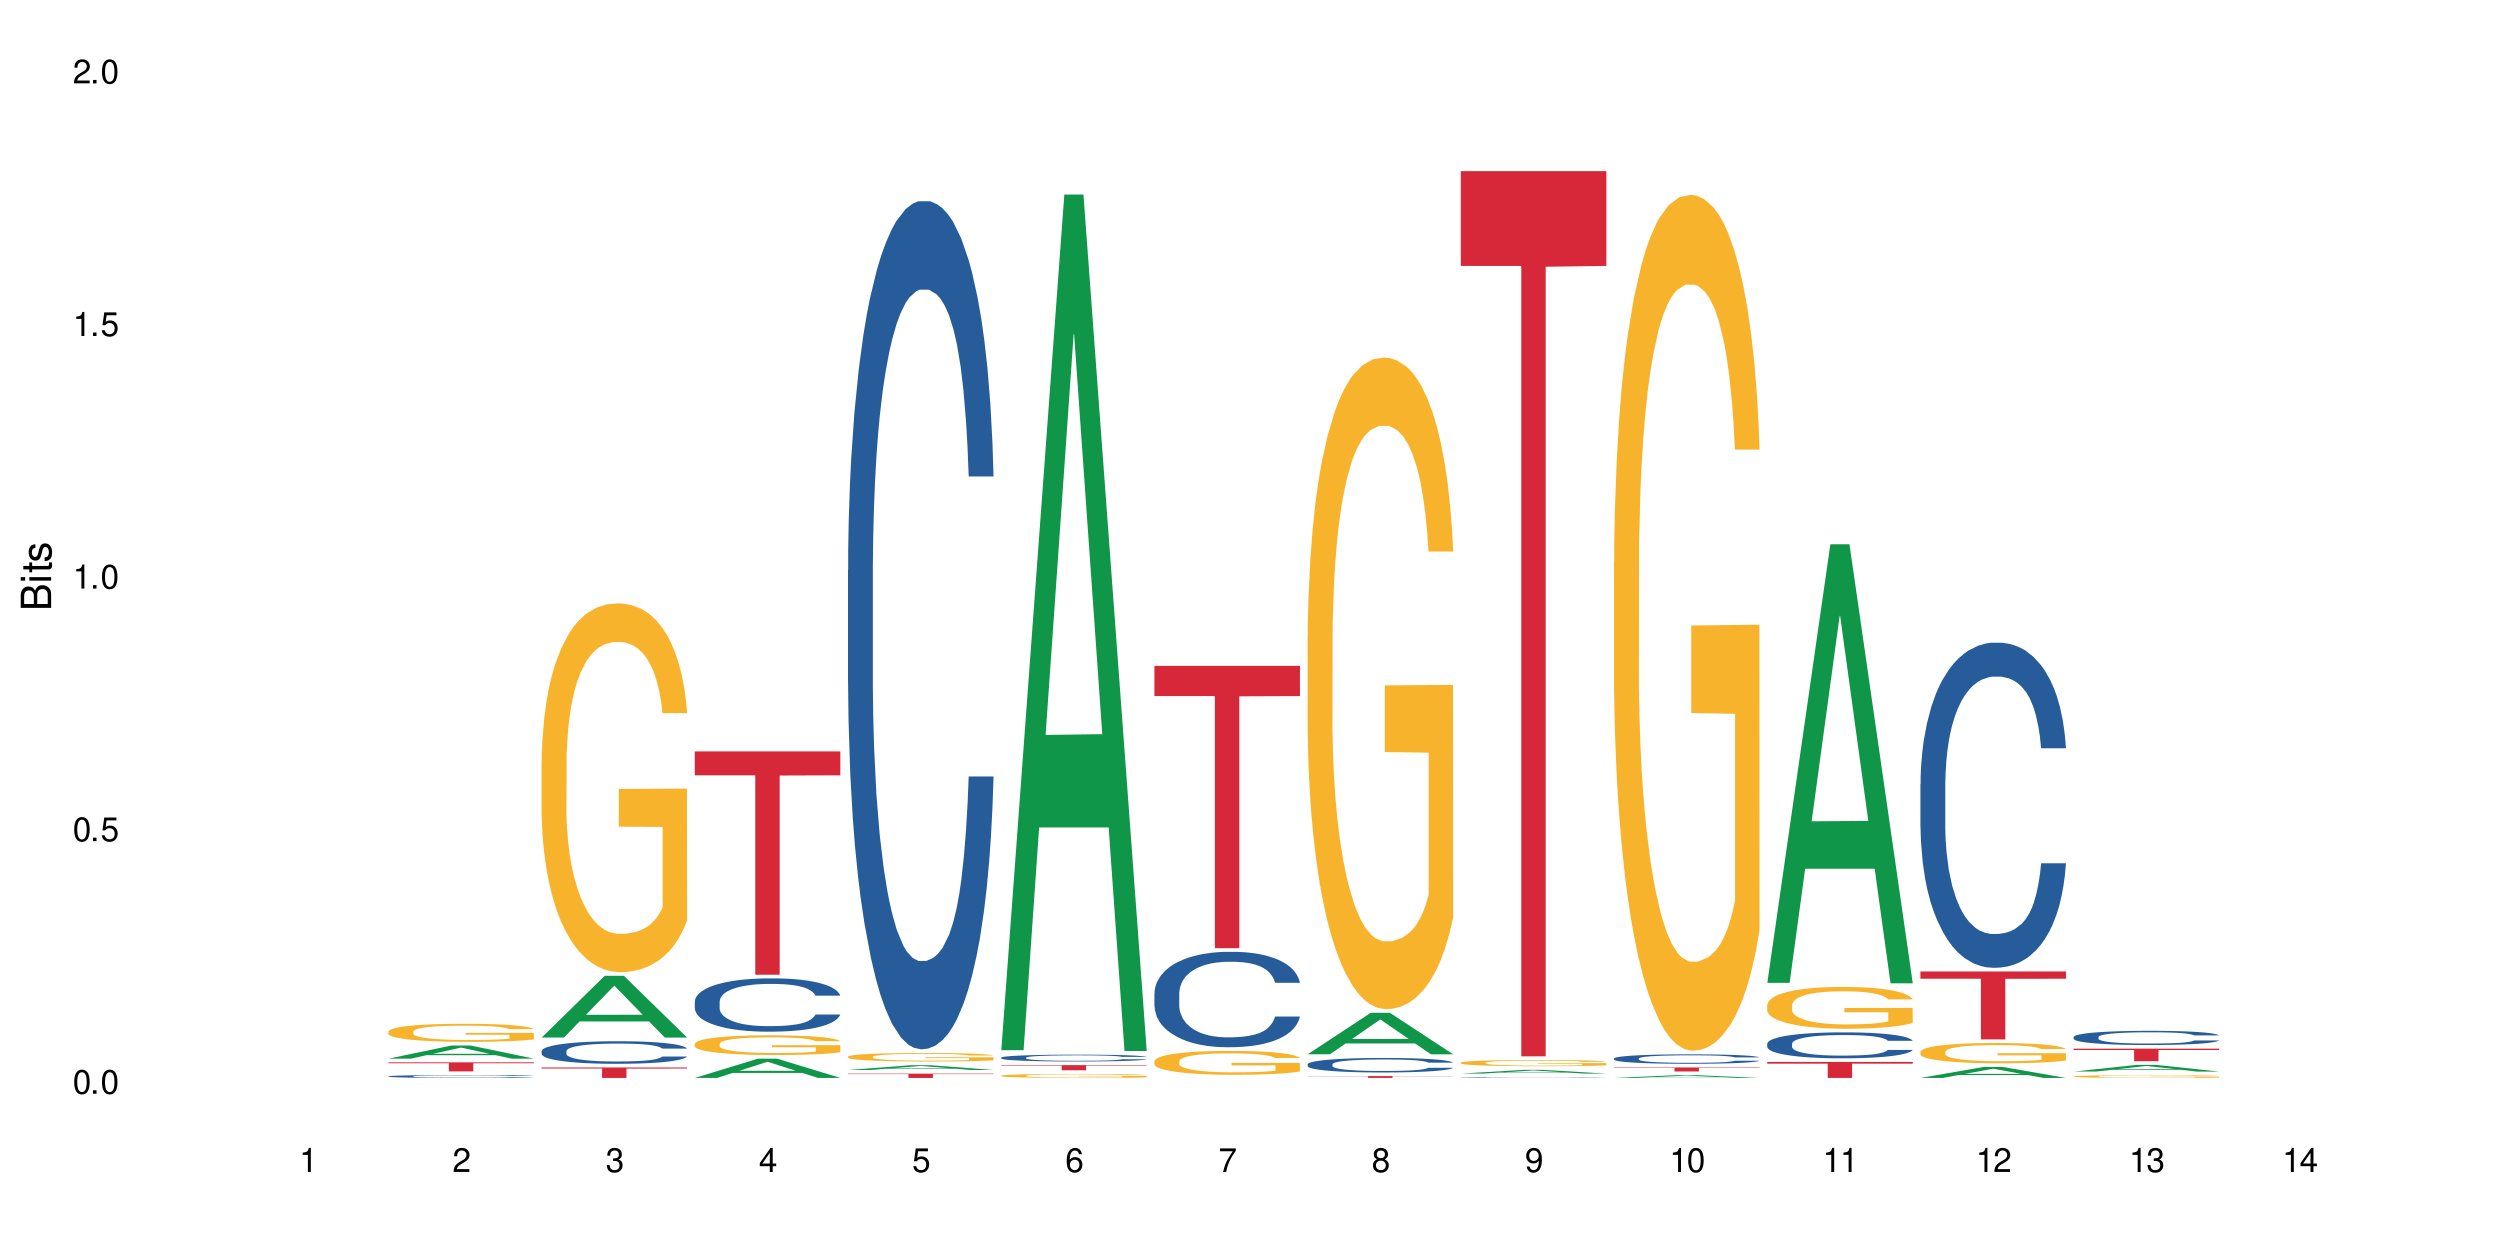 <?xml version="1.0" encoding="UTF-8"?>
<svg xmlns="http://www.w3.org/2000/svg" xmlns:xlink="http://www.w3.org/1999/xlink" width="720" height="360" viewBox="0 0 720 360">
<defs>
<g>
<g id="glyph-0-0">
</g>
<g id="glyph-0-1">
<path d="M 2.641 -6.938 C 2 -6.938 1.422 -6.656 1.078 -6.172 C 0.641 -5.562 0.406 -4.641 0.406 -3.359 C 0.406 -1.016 1.188 0.219 2.641 0.219 C 4.078 0.219 4.859 -1.016 4.859 -3.297 C 4.859 -4.641 4.656 -5.547 4.203 -6.172 C 3.844 -6.656 3.281 -6.938 2.641 -6.938 Z M 2.641 -6.188 C 3.547 -6.188 4 -5.25 4 -3.375 C 4 -1.406 3.562 -0.484 2.625 -0.484 C 1.734 -0.484 1.281 -1.438 1.281 -3.344 C 1.281 -5.25 1.734 -6.188 2.641 -6.188 Z M 2.641 -6.188 "/>
</g>
<g id="glyph-0-2">
<path d="M 1.828 -1 L 0.828 -1 L 0.828 0 L 1.828 0 Z M 1.828 -1 "/>
</g>
<g id="glyph-0-3">
<path d="M 4.562 -6.797 L 1.062 -6.797 L 0.547 -3.094 L 1.328 -3.094 C 1.719 -3.562 2.047 -3.734 2.578 -3.734 C 3.484 -3.734 4.062 -3.109 4.062 -2.094 C 4.062 -1.125 3.484 -0.531 2.578 -0.531 C 1.828 -0.531 1.375 -0.906 1.188 -1.672 L 0.328 -1.672 C 0.453 -1.109 0.547 -0.844 0.75 -0.594 C 1.125 -0.078 1.828 0.219 2.594 0.219 C 3.969 0.219 4.922 -0.781 4.922 -2.219 C 4.922 -3.562 4.031 -4.484 2.719 -4.484 C 2.25 -4.484 1.859 -4.359 1.469 -4.062 L 1.734 -5.969 L 4.562 -5.969 Z M 4.562 -6.797 "/>
</g>
<g id="glyph-0-4">
<path d="M 2.484 -4.938 L 2.484 0 L 3.328 0 L 3.328 -6.938 L 2.766 -6.938 C 2.469 -5.875 2.281 -5.734 0.984 -5.562 L 0.984 -4.938 Z M 2.484 -4.938 "/>
</g>
<g id="glyph-0-5">
<path d="M 4.859 -0.828 L 1.281 -0.828 C 1.359 -1.406 1.672 -1.781 2.5 -2.281 L 3.469 -2.828 C 4.406 -3.344 4.906 -4.062 4.906 -4.906 C 4.906 -5.484 4.672 -6.031 4.266 -6.406 C 3.859 -6.766 3.375 -6.938 2.719 -6.938 C 1.859 -6.938 1.219 -6.625 0.844 -6.031 C 0.609 -5.672 0.5 -5.234 0.484 -4.531 L 1.328 -4.531 C 1.359 -5.016 1.406 -5.281 1.531 -5.516 C 1.75 -5.938 2.188 -6.203 2.703 -6.203 C 3.469 -6.203 4.031 -5.641 4.031 -4.891 C 4.031 -4.344 3.719 -3.859 3.125 -3.516 L 2.234 -3 C 0.812 -2.172 0.406 -1.531 0.328 -0.016 L 4.859 -0.016 Z M 4.859 -0.828 "/>
</g>
<g id="glyph-0-6">
<path d="M 2.125 -3.188 L 2.578 -3.188 C 3.5 -3.188 3.984 -2.766 3.984 -1.922 C 3.984 -1.062 3.469 -0.531 2.594 -0.531 C 1.656 -0.531 1.203 -1 1.156 -2.016 L 0.312 -2.016 C 0.344 -1.453 0.438 -1.094 0.609 -0.781 C 0.953 -0.109 1.625 0.219 2.547 0.219 C 3.953 0.219 4.859 -0.625 4.859 -1.938 C 4.859 -2.828 4.516 -3.297 3.703 -3.594 C 4.344 -3.844 4.656 -4.328 4.656 -5.031 C 4.656 -6.219 3.875 -6.938 2.578 -6.938 C 1.203 -6.938 0.484 -6.172 0.453 -4.703 L 1.297 -4.703 C 1.312 -5.125 1.344 -5.359 1.453 -5.578 C 1.641 -5.969 2.062 -6.203 2.594 -6.203 C 3.344 -6.203 3.797 -5.75 3.797 -5 C 3.797 -4.516 3.609 -4.219 3.25 -4.047 C 3.016 -3.953 2.703 -3.922 2.125 -3.906 Z M 2.125 -3.188 "/>
</g>
<g id="glyph-0-7">
<path d="M 3.141 -1.672 L 3.141 0 L 3.984 0 L 3.984 -1.672 L 4.984 -1.672 L 4.984 -2.438 L 3.984 -2.438 L 3.984 -6.938 L 3.359 -6.938 L 0.266 -2.578 L 0.266 -1.672 Z M 3.141 -2.438 L 1 -2.438 L 3.141 -5.5 Z M 3.141 -2.438 "/>
</g>
<g id="glyph-0-8">
<path d="M 4.781 -5.125 C 4.609 -6.266 3.891 -6.938 2.844 -6.938 C 2.094 -6.938 1.422 -6.578 1.031 -5.953 C 0.594 -5.266 0.406 -4.422 0.406 -3.172 C 0.406 -2 0.578 -1.25 0.984 -0.641 C 1.359 -0.078 1.953 0.219 2.703 0.219 C 3.984 0.219 4.922 -0.75 4.922 -2.094 C 4.922 -3.375 4.062 -4.281 2.844 -4.281 C 2.172 -4.281 1.641 -4.031 1.281 -3.516 C 1.281 -5.234 1.828 -6.188 2.797 -6.188 C 3.391 -6.188 3.797 -5.797 3.938 -5.125 Z M 2.734 -3.531 C 3.547 -3.531 4.062 -2.953 4.062 -2.031 C 4.062 -1.156 3.484 -0.531 2.703 -0.531 C 1.922 -0.531 1.328 -1.188 1.328 -2.078 C 1.328 -2.938 1.906 -3.531 2.734 -3.531 Z M 2.734 -3.531 "/>
</g>
<g id="glyph-0-9">
<path d="M 4.984 -6.797 L 0.438 -6.797 L 0.438 -5.969 L 4.109 -5.969 C 2.5 -3.656 1.828 -2.234 1.328 0 L 2.219 0 C 2.594 -2.172 3.453 -4.047 4.984 -6.094 Z M 4.984 -6.797 "/>
</g>
<g id="glyph-0-10">
<path d="M 3.75 -3.656 C 4.469 -4.094 4.688 -4.438 4.688 -5.078 C 4.688 -6.172 3.844 -6.938 2.641 -6.938 C 1.438 -6.938 0.594 -6.172 0.594 -5.094 C 0.594 -4.438 0.812 -4.094 1.516 -3.656 C 0.734 -3.266 0.359 -2.703 0.359 -1.922 C 0.359 -0.656 1.281 0.219 2.641 0.219 C 3.984 0.219 4.922 -0.656 4.922 -1.922 C 4.922 -2.703 4.531 -3.266 3.75 -3.656 Z M 2.641 -6.188 C 3.359 -6.188 3.812 -5.75 3.812 -5.062 C 3.812 -4.406 3.344 -3.984 2.641 -3.984 C 1.922 -3.984 1.453 -4.406 1.453 -5.078 C 1.453 -5.75 1.922 -6.188 2.641 -6.188 Z M 2.641 -3.266 C 3.484 -3.266 4.062 -2.719 4.062 -1.906 C 4.062 -1.078 3.484 -0.531 2.625 -0.531 C 1.797 -0.531 1.219 -1.094 1.219 -1.906 C 1.219 -2.719 1.781 -3.266 2.641 -3.266 Z M 2.641 -3.266 "/>
</g>
<g id="glyph-0-11">
<path d="M 0.516 -1.578 C 0.672 -0.453 1.406 0.219 2.438 0.219 C 3.188 0.219 3.859 -0.141 4.266 -0.766 C 4.688 -1.453 4.891 -2.297 4.891 -3.547 C 4.891 -4.719 4.703 -5.453 4.312 -6.078 C 3.938 -6.641 3.344 -6.938 2.594 -6.938 C 1.297 -6.938 0.359 -5.969 0.359 -4.625 C 0.359 -3.344 1.234 -2.453 2.453 -2.453 C 3.094 -2.453 3.578 -2.672 4.016 -3.203 C 4 -1.484 3.469 -0.531 2.5 -0.531 C 1.906 -0.531 1.484 -0.906 1.359 -1.578 Z M 2.578 -6.203 C 3.375 -6.203 3.969 -5.531 3.969 -4.641 C 3.969 -3.797 3.391 -3.188 2.547 -3.188 C 1.734 -3.188 1.234 -3.766 1.234 -4.688 C 1.234 -5.562 1.797 -6.203 2.578 -6.203 Z M 2.578 -6.203 "/>
</g>
<g id="glyph-1-0">
</g>
<g id="glyph-1-1">
<path d="M 0 -0.953 L 0 -4.891 C 0 -5.719 -0.234 -6.344 -0.734 -6.797 C -1.188 -7.234 -1.812 -7.469 -2.5 -7.469 C -3.547 -7.469 -4.188 -7 -4.625 -5.875 C -4.984 -6.688 -5.625 -7.094 -6.531 -7.094 C -7.172 -7.094 -7.734 -6.859 -8.141 -6.391 C -8.562 -5.922 -8.75 -5.344 -8.75 -4.5 L -8.75 -0.953 Z M -4.984 -2.062 L -7.766 -2.062 L -7.766 -4.219 C -7.766 -4.844 -7.688 -5.203 -7.453 -5.5 C -7.219 -5.812 -6.859 -5.969 -6.375 -5.969 C -5.891 -5.969 -5.531 -5.812 -5.297 -5.5 C -5.062 -5.203 -4.984 -4.844 -4.984 -4.219 Z M -0.984 -2.062 L -4 -2.062 L -4 -4.781 C -4 -5.766 -3.438 -6.359 -2.484 -6.359 C -1.547 -6.359 -0.984 -5.766 -0.984 -4.781 Z M -0.984 -2.062 "/>
</g>
<g id="glyph-1-2">
<path d="M -6.281 -1.797 L -6.281 -0.797 L 0 -0.797 L 0 -1.797 Z M -8.75 -1.797 L -8.75 -0.797 L -7.484 -0.797 L -7.484 -1.797 Z M -8.75 -1.797 "/>
</g>
<g id="glyph-1-3">
<path d="M -6.281 -3.047 L -6.281 -2.016 L -8.016 -2.016 L -8.016 -1.016 L -6.281 -1.016 L -6.281 -0.172 L -5.469 -0.172 L -5.469 -1.016 L -0.719 -1.016 C -0.078 -1.016 0.281 -1.453 0.281 -2.234 C 0.281 -2.5 0.25 -2.719 0.188 -3.047 L -0.641 -3.047 C -0.609 -2.906 -0.594 -2.766 -0.594 -2.562 C -0.594 -2.141 -0.719 -2.016 -1.156 -2.016 L -5.469 -2.016 L -5.469 -3.047 Z M -6.281 -3.047 "/>
</g>
<g id="glyph-1-4">
<path d="M -4.531 -5.25 C -5.766 -5.25 -6.469 -4.422 -6.469 -2.969 C -6.469 -1.516 -5.719 -0.562 -4.547 -0.562 C -3.562 -0.562 -3.094 -1.062 -2.734 -2.562 L -2.516 -3.484 C -2.344 -4.188 -2.094 -4.469 -1.641 -4.469 C -1.047 -4.469 -0.641 -3.875 -0.641 -3 C -0.641 -2.453 -0.797 -2 -1.062 -1.75 C -1.25 -1.594 -1.422 -1.531 -1.875 -1.469 L -1.875 -0.406 C -0.422 -0.453 0.281 -1.266 0.281 -2.922 C 0.281 -4.5 -0.5 -5.516 -1.719 -5.516 C -2.656 -5.516 -3.172 -4.984 -3.469 -3.734 L -3.703 -2.766 C -3.891 -1.953 -4.156 -1.609 -4.594 -1.609 C -5.188 -1.609 -5.547 -2.125 -5.547 -2.938 C -5.547 -3.75 -5.203 -4.172 -4.531 -4.203 Z M -4.531 -5.25 "/>
</g>
</g>
</defs>
<rect x="-72" y="-36" width="864" height="432" fill="rgb(100%, 100%, 100%)" fill-opacity="1"/>
<path fill-rule="nonzero" fill="rgb(6.275%, 58.824%, 28.235%)" fill-opacity="1" d="M 111.855 304.895 L 111.898 304.891 L 130.035 301.105 L 135.543 301.105 L 153.77 304.898 L 147.367 304.898 L 142.801 303.906 L 122.781 303.906 L 118.301 304.895 L 111.855 304.895 L 124.707 303.496 L 140.961 303.492 L 132.855 301.723 L 132.766 301.719 L 132.68 301.73 L 124.66 303.492 L 124.707 303.496 Z M 111.855 304.895 "/>
<path fill-rule="nonzero" fill="rgb(14.51%, 36.078%, 60%)" fill-opacity="1" d="M 111.855 309.973 L 111.906 309.973 L 111.906 309.953 L 112.059 309.926 L 112.418 309.887 L 112.773 309.863 L 113.695 309.816 L 114.973 309.773 L 116.301 309.742 L 117.273 309.719 L 118.141 309.703 L 120.137 309.676 L 121.414 309.66 L 122.793 309.648 L 124.48 309.637 L 125.707 309.629 L 128.469 309.617 L 130.512 309.609 L 135.523 309.609 L 137.566 309.613 L 139.047 309.613 L 140.684 309.621 L 142.066 309.629 L 144.469 309.645 L 146.613 309.668 L 147.586 309.68 L 149.117 309.703 L 150.293 309.727 L 151.113 309.746 L 152.031 309.773 L 152.852 309.809 L 153.465 309.848 L 153.77 309.879 L 146.613 309.879 L 146.258 309.852 L 145.848 309.824 L 145.082 309.793 L 144.312 309.773 L 143.242 309.75 L 142.27 309.734 L 140.941 309.723 L 139.766 309.711 L 138.539 309.703 L 137.363 309.699 L 135.113 309.695 L 132.504 309.695 L 131.535 309.699 L 129.539 309.703 L 128.469 309.707 L 126.934 309.719 L 125.859 309.73 L 124.582 309.746 L 123.715 309.758 L 122.641 309.777 L 121.875 309.797 L 121.004 309.82 L 120.492 309.84 L 120.031 309.863 L 119.625 309.887 L 119.316 309.914 L 119.113 309.941 L 119.012 309.969 L 119.012 310.09 L 119.113 310.117 L 119.367 310.148 L 120.031 310.195 L 121.004 310.234 L 122.129 310.27 L 123.203 310.293 L 123.816 310.301 L 124.633 310.312 L 125.91 310.328 L 127.75 310.344 L 128.824 310.352 L 130.461 310.355 L 132.148 310.359 L 134.398 310.359 L 136.391 310.355 L 137.719 310.352 L 139.102 310.348 L 140.992 310.332 L 142.168 310.32 L 143.188 310.309 L 143.957 310.293 L 144.469 310.281 L 145.234 310.258 L 145.848 310.23 L 146.309 310.203 L 146.613 310.176 L 153.77 310.176 L 153.465 310.207 L 153.004 310.238 L 152.543 310.262 L 151.828 310.289 L 151.012 310.312 L 149.836 310.336 L 148.863 310.355 L 147.586 310.375 L 146.41 310.391 L 145.133 310.402 L 143.242 310.418 L 142.012 310.426 L 140.684 310.434 L 139.102 310.438 L 137.105 310.445 L 134.961 310.445 L 132.965 310.449 L 130.82 310.445 L 129.234 310.441 L 127.137 310.438 L 124.531 310.422 L 122.641 310.406 L 121.156 310.395 L 119.879 310.379 L 118.449 310.355 L 116.609 310.324 L 115.484 310.297 L 114.715 310.277 L 113.848 310.246 L 113.234 310.219 L 112.52 310.176 L 112.008 310.121 L 111.855 310.078 Z M 111.855 309.973 "/>
<path fill-rule="nonzero" fill="rgb(96.863%, 70.196%, 16.863%)" fill-opacity="1" d="M 111.855 297.078 L 111.906 297.074 L 111.906 296.98 L 112.109 296.766 L 112.621 296.473 L 113.285 296.23 L 114 296.039 L 114.461 295.938 L 115.227 295.797 L 115.891 295.691 L 117.578 295.477 L 119.727 295.277 L 120.902 295.191 L 122.23 295.113 L 124.121 295.02 L 124.992 294.988 L 127.648 294.91 L 130.664 294.863 L 133.988 294.852 L 135.523 294.855 L 137.617 294.875 L 140.48 294.926 L 142.117 294.973 L 143.395 295.02 L 144.723 295.082 L 146.359 295.18 L 147.891 295.293 L 149.117 295.406 L 150.348 295.551 L 151.367 295.699 L 152.238 295.867 L 153.004 296.066 L 153.465 296.234 L 153.77 296.398 L 146.664 296.398 L 146.258 296.234 L 145.797 296.105 L 145.031 295.949 L 144.262 295.836 L 143.496 295.742 L 142.066 295.621 L 140.84 295.543 L 139.305 295.477 L 137.82 295.434 L 136.137 295.406 L 135.113 295.398 L 132.402 295.398 L 129.949 295.43 L 128.52 295.469 L 127.496 295.508 L 126.066 295.578 L 125.195 295.633 L 124.684 295.672 L 123.152 295.82 L 122.129 295.953 L 121.566 296.043 L 120.852 296.188 L 120.34 296.312 L 119.777 296.504 L 119.469 296.648 L 119.062 296.969 L 119.012 297.824 L 119.164 298.008 L 119.469 298.203 L 119.879 298.371 L 120.492 298.555 L 121.105 298.691 L 122.18 298.875 L 123.102 299 L 123.816 299.082 L 125.195 299.207 L 125.758 299.25 L 127.086 299.336 L 128.469 299.402 L 130.152 299.461 L 131.434 299.488 L 133.477 299.512 L 136.082 299.512 L 139.152 299.484 L 141.094 299.445 L 142.422 299.41 L 143.293 299.375 L 144.363 299.324 L 145.133 299.277 L 145.848 299.223 L 146.715 299.141 L 146.715 298.008 L 134.09 298 L 134.09 297.469 L 153.719 297.465 L 153.77 299.324 L 152.699 299.453 L 151.367 299.574 L 150.09 299.672 L 148.762 299.75 L 146.871 299.84 L 145.336 299.898 L 142.984 299.965 L 140.84 300.008 L 138.59 300.035 L 136.594 300.051 L 134.242 300.055 L 132.148 300.047 L 129.898 300.016 L 128.109 299.98 L 126.473 299.93 L 124.84 299.871 L 122.793 299.77 L 121.465 299.688 L 120.082 299.59 L 118.703 299.469 L 117.477 299.344 L 116.66 299.242 L 115.84 299.129 L 114.973 298.984 L 114.152 298.824 L 113.539 298.676 L 112.98 298.512 L 112.57 298.352 L 112.16 298.141 L 111.957 297.969 L 111.855 297.82 Z M 111.855 297.078 "/>
<path fill-rule="nonzero" fill="rgb(83.922%, 15.686%, 22.353%)" fill-opacity="1" d="M 111.855 305.945 L 153.77 305.945 L 153.77 306.227 L 136.301 306.227 L 136.301 308.559 L 129.273 308.559 L 129.273 306.23 L 129.172 306.227 L 111.855 306.227 Z M 111.855 305.945 "/>
<path fill-rule="nonzero" fill="rgb(6.275%, 58.824%, 28.235%)" fill-opacity="1" d="M 155.977 298.816 L 156.023 298.801 L 174.16 281.027 L 179.668 281.027 L 197.895 298.832 L 191.488 298.832 L 186.922 294.188 L 166.902 294.188 L 162.426 298.816 L 155.977 298.816 L 168.828 292.262 L 185.086 292.246 L 176.98 283.938 L 176.891 283.922 L 176.801 283.973 L 168.785 292.246 L 168.828 292.262 Z M 155.977 298.816 "/>
<path fill-rule="nonzero" fill="rgb(14.51%, 36.078%, 60%)" fill-opacity="1" d="M 155.977 302.707 L 156.027 302.703 L 156.027 302.559 L 156.18 302.332 L 156.539 302.047 L 156.898 301.852 L 157.816 301.504 L 159.094 301.164 L 160.426 300.902 L 161.395 300.75 L 162.266 300.629 L 164.258 300.41 L 165.535 300.297 L 166.918 300.195 L 168.602 300.094 L 169.828 300.035 L 172.59 299.941 L 174.637 299.898 L 176.219 299.883 L 179.645 299.883 L 181.688 299.906 L 183.172 299.934 L 184.809 299.984 L 186.188 300.035 L 188.59 300.168 L 190.738 300.332 L 191.707 300.43 L 193.242 300.613 L 194.418 300.789 L 195.234 300.945 L 196.156 301.164 L 196.973 301.43 L 197.586 301.734 L 197.895 301.988 L 190.738 301.988 L 190.379 301.75 L 189.969 301.566 L 189.203 301.324 L 188.438 301.152 L 187.363 300.98 L 186.391 300.867 L 185.062 300.754 L 183.887 300.684 L 182.66 300.629 L 181.484 300.594 L 179.234 300.559 L 176.629 300.559 L 175.656 300.57 L 173.664 300.617 L 172.59 300.66 L 171.059 300.742 L 169.984 300.82 L 168.707 300.938 L 167.836 301.039 L 166.762 301.195 L 165.996 301.332 L 165.129 301.527 L 164.617 301.676 L 164.156 301.84 L 163.746 302.035 L 163.441 302.246 L 163.234 302.465 L 163.133 302.676 L 163.133 303.598 L 163.234 303.812 L 163.492 304.059 L 164.156 304.422 L 165.129 304.738 L 166.25 304.988 L 167.324 305.164 L 167.938 305.246 L 168.758 305.344 L 170.035 305.461 L 171.875 305.578 L 172.949 305.629 L 174.582 305.676 L 176.27 305.699 L 178.52 305.699 L 180.512 305.676 L 181.844 305.645 L 183.223 305.598 L 185.113 305.496 L 186.289 305.402 L 187.312 305.289 L 188.078 305.176 L 188.59 305.082 L 189.355 304.898 L 189.969 304.695 L 190.43 304.488 L 190.738 304.285 L 197.895 304.285 L 197.586 304.523 L 197.129 304.754 L 196.668 304.926 L 195.953 305.137 L 195.133 305.32 L 193.957 305.527 L 192.988 305.664 L 191.707 305.812 L 190.531 305.926 L 189.254 306.023 L 187.363 306.145 L 186.137 306.203 L 184.809 306.258 L 183.223 306.305 L 181.23 306.344 L 179.082 306.371 L 177.09 306.375 L 174.941 306.363 L 173.355 306.34 L 171.262 306.285 L 168.652 306.18 L 166.762 306.066 L 165.281 305.953 L 164.004 305.836 L 162.57 305.676 L 160.73 305.414 L 159.605 305.211 L 158.84 305.047 L 157.969 304.812 L 157.355 304.605 L 156.641 304.273 L 156.129 303.852 L 155.977 303.527 Z M 155.977 302.707 "/>
<path fill-rule="nonzero" fill="rgb(96.863%, 70.196%, 16.863%)" fill-opacity="1" d="M 155.977 219.258 L 156.027 219.16 L 156.027 217.219 L 156.234 212.855 L 156.742 206.84 L 157.41 201.895 L 158.125 198.012 L 158.582 195.977 L 159.352 193.066 L 160.016 190.934 L 161.703 186.566 L 163.848 182.492 L 165.023 180.746 L 166.355 179.098 L 168.246 177.254 L 169.113 176.574 L 171.773 175.023 L 174.789 174.055 L 178.109 173.762 L 179.645 173.859 L 181.742 174.246 L 184.602 175.312 L 186.238 176.285 L 187.516 177.254 L 188.848 178.516 L 190.48 180.457 L 192.016 182.785 L 193.242 185.113 L 194.469 188.023 L 195.492 191.125 L 196.359 194.52 L 197.129 198.594 L 197.586 201.988 L 197.895 205.387 L 190.789 205.387 L 190.379 201.988 L 189.918 199.371 L 189.152 196.168 L 188.387 193.84 L 187.617 192 L 186.188 189.477 L 184.961 187.926 L 183.426 186.566 L 181.945 185.695 L 180.258 185.113 L 179.234 184.918 L 176.527 184.918 L 174.074 185.598 L 172.641 186.371 L 171.617 187.148 L 170.188 188.605 L 169.32 189.77 L 168.809 190.543 L 167.273 193.551 L 166.25 196.266 L 165.688 198.109 L 164.973 201.02 L 164.461 203.641 L 163.898 207.52 L 163.594 210.43 L 163.184 217.027 L 163.133 234.484 L 163.285 238.172 L 163.594 242.148 L 164.004 245.641 L 164.617 249.328 L 165.23 252.141 L 166.305 255.922 L 167.223 258.445 L 167.938 260.094 L 169.32 262.715 L 169.883 263.586 L 171.211 265.332 L 172.59 266.691 L 174.277 267.855 L 175.555 268.438 L 177.602 268.922 L 180.207 268.922 L 183.273 268.34 L 185.215 267.562 L 186.547 266.789 L 187.414 266.109 L 188.488 265.043 L 189.254 264.07 L 189.969 263.004 L 190.84 261.355 L 190.84 238.172 L 178.215 238.074 L 178.215 227.211 L 197.844 227.113 L 197.895 265.043 L 196.82 267.66 L 195.492 270.184 L 194.215 272.125 L 192.883 273.773 L 190.992 275.617 L 189.461 276.781 L 187.109 278.137 L 184.961 279.012 L 182.711 279.594 L 180.719 279.883 L 178.367 279.98 L 176.27 279.785 L 174.023 279.203 L 172.234 278.43 L 170.598 277.457 L 168.961 276.199 L 166.918 274.16 L 165.586 272.512 L 164.207 270.473 L 162.828 268.051 L 161.602 265.43 L 160.781 263.395 L 159.965 261.066 L 159.094 258.156 L 158.277 254.855 L 157.664 251.848 L 157.102 248.453 L 156.691 245.254 L 156.285 240.887 L 156.078 237.395 L 155.977 234.391 Z M 155.977 219.258 "/>
<path fill-rule="nonzero" fill="rgb(83.922%, 15.686%, 22.353%)" fill-opacity="1" d="M 155.977 307.426 L 197.895 307.426 L 197.895 307.746 L 180.426 307.75 L 180.426 310.449 L 173.395 310.449 L 173.395 307.754 L 173.293 307.746 L 155.977 307.746 Z M 155.977 307.426 "/>
<path fill-rule="nonzero" fill="rgb(6.275%, 58.824%, 28.235%)" fill-opacity="1" d="M 200.102 310.441 L 200.145 310.438 L 218.281 304.895 L 223.789 304.895 L 242.016 310.449 L 235.613 310.449 L 231.047 309 L 211.027 309 L 206.547 310.441 L 200.102 310.441 L 212.953 308.398 L 229.207 308.395 L 221.102 305.801 L 221.012 305.797 L 220.926 305.812 L 212.906 308.395 L 212.953 308.398 Z M 200.102 310.441 "/>
<path fill-rule="nonzero" fill="rgb(14.51%, 36.078%, 60%)" fill-opacity="1" d="M 200.102 288.453 L 200.152 288.438 L 200.152 288.102 L 200.305 287.566 L 200.664 286.895 L 201.02 286.434 L 201.941 285.605 L 203.219 284.805 L 204.547 284.188 L 205.52 283.82 L 206.387 283.543 L 208.383 283.023 L 209.66 282.754 L 211.039 282.516 L 212.727 282.277 L 213.953 282.137 L 216.715 281.914 L 218.758 281.816 L 220.344 281.773 L 223.77 281.773 L 225.812 281.828 L 227.293 281.898 L 228.93 282.012 L 230.312 282.137 L 232.715 282.445 L 234.859 282.84 L 235.832 283.062 L 237.363 283.5 L 238.539 283.922 L 239.359 284.285 L 240.277 284.805 L 241.098 285.434 L 241.711 286.152 L 242.016 286.754 L 234.859 286.754 L 234.504 286.191 L 234.094 285.758 L 233.328 285.184 L 232.559 284.777 L 231.488 284.367 L 230.516 284.102 L 229.188 283.836 L 228.012 283.668 L 226.785 283.543 L 225.609 283.457 L 223.359 283.371 L 220.75 283.371 L 219.781 283.402 L 217.785 283.512 L 216.715 283.609 L 215.18 283.809 L 214.105 283.988 L 212.828 284.27 L 211.961 284.508 L 210.887 284.875 L 210.117 285.195 L 209.25 285.66 L 208.738 286.012 L 208.277 286.402 L 207.871 286.867 L 207.562 287.359 L 207.359 287.879 L 207.258 288.383 L 207.258 290.559 L 207.359 291.062 L 207.613 291.652 L 208.277 292.508 L 209.25 293.25 L 210.375 293.84 L 211.449 294.262 L 212.062 294.457 L 212.879 294.684 L 214.156 294.965 L 215.996 295.242 L 217.07 295.355 L 218.707 295.469 L 220.395 295.523 L 222.645 295.523 L 224.637 295.469 L 225.965 295.398 L 227.348 295.285 L 229.238 295.047 L 230.414 294.824 L 231.434 294.555 L 232.203 294.289 L 232.715 294.066 L 233.48 293.629 L 234.094 293.152 L 234.555 292.66 L 234.859 292.184 L 242.016 292.184 L 241.711 292.746 L 241.25 293.293 L 240.789 293.699 L 240.074 294.191 L 239.258 294.625 L 238.082 295.117 L 237.109 295.441 L 235.832 295.789 L 234.656 296.059 L 233.379 296.297 L 231.488 296.578 L 230.258 296.719 L 228.93 296.844 L 227.348 296.957 L 225.352 297.055 L 223.207 297.109 L 221.211 297.125 L 219.066 297.098 L 217.48 297.039 L 215.383 296.914 L 212.777 296.66 L 210.887 296.395 L 209.402 296.129 L 208.125 295.848 L 206.695 295.469 L 204.855 294.852 L 203.73 294.375 L 202.961 293.98 L 202.094 293.434 L 201.48 292.941 L 200.766 292.156 L 200.254 291.16 L 200.102 290.387 Z M 200.102 288.453 "/>
<path fill-rule="nonzero" fill="rgb(96.863%, 70.196%, 16.863%)" fill-opacity="1" d="M 200.102 300.602 L 200.152 300.598 L 200.152 300.496 L 200.355 300.262 L 200.867 299.941 L 201.531 299.676 L 202.246 299.469 L 202.707 299.359 L 203.473 299.203 L 204.137 299.09 L 205.824 298.855 L 207.973 298.641 L 209.148 298.547 L 210.477 298.457 L 212.367 298.359 L 213.238 298.324 L 215.895 298.238 L 218.91 298.188 L 222.234 298.172 L 223.77 298.18 L 225.863 298.199 L 228.727 298.254 L 230.363 298.309 L 231.641 298.359 L 232.969 298.426 L 234.605 298.531 L 236.137 298.656 L 237.363 298.777 L 238.594 298.934 L 239.613 299.102 L 240.484 299.281 L 241.25 299.5 L 241.711 299.68 L 242.016 299.863 L 234.91 299.863 L 234.504 299.68 L 234.043 299.539 L 233.277 299.371 L 232.508 299.246 L 231.742 299.148 L 230.312 299.012 L 229.082 298.93 L 227.551 298.855 L 226.066 298.809 L 224.383 298.777 L 223.359 298.77 L 220.648 298.77 L 218.195 298.805 L 216.766 298.848 L 215.742 298.887 L 214.312 298.965 L 213.441 299.027 L 212.93 299.07 L 211.398 299.23 L 210.375 299.375 L 209.812 299.473 L 209.098 299.629 L 208.586 299.77 L 208.023 299.977 L 207.715 300.133 L 207.309 300.484 L 207.258 301.418 L 207.41 301.613 L 207.715 301.824 L 208.125 302.012 L 208.738 302.211 L 209.352 302.359 L 210.426 302.562 L 211.348 302.695 L 212.062 302.785 L 213.441 302.926 L 214.004 302.973 L 215.332 303.062 L 216.715 303.137 L 218.398 303.199 L 219.68 303.23 L 221.723 303.258 L 224.328 303.258 L 227.398 303.227 L 229.34 303.184 L 230.668 303.141 L 231.539 303.105 L 232.609 303.047 L 233.379 302.996 L 234.094 302.941 L 234.961 302.852 L 234.961 301.613 L 222.336 301.609 L 222.336 301.027 L 241.965 301.023 L 242.016 303.047 L 240.941 303.188 L 239.613 303.324 L 238.336 303.426 L 237.008 303.516 L 235.117 303.613 L 233.582 303.676 L 231.23 303.75 L 229.082 303.797 L 226.836 303.824 L 224.84 303.84 L 222.488 303.848 L 220.395 303.836 L 218.145 303.805 L 216.355 303.766 L 214.719 303.711 L 213.082 303.645 L 211.039 303.535 L 209.711 303.449 L 208.328 303.34 L 206.949 303.211 L 205.723 303.07 L 204.906 302.961 L 204.086 302.836 L 203.219 302.68 L 202.398 302.504 L 201.785 302.344 L 201.223 302.164 L 200.816 301.992 L 200.406 301.758 L 200.203 301.57 L 200.102 301.41 Z M 200.102 300.602 "/>
<path fill-rule="nonzero" fill="rgb(83.922%, 15.686%, 22.353%)" fill-opacity="1" d="M 200.102 216.406 L 242.016 216.406 L 242.016 223.289 L 224.547 223.352 L 224.547 280.723 L 217.52 280.723 L 217.52 223.41 L 217.418 223.289 L 200.102 223.289 Z M 200.102 216.406 "/>
<path fill-rule="nonzero" fill="rgb(6.275%, 58.824%, 28.235%)" fill-opacity="1" d="M 244.223 308.16 L 244.27 308.16 L 262.406 306.77 L 267.914 306.77 L 286.141 308.16 L 279.734 308.16 L 275.168 307.797 L 255.148 307.797 L 250.672 308.16 L 244.223 308.16 L 257.074 307.648 L 273.332 307.645 L 265.227 306.996 L 265.137 306.996 L 265.047 307 L 257.031 307.645 L 257.074 307.648 Z M 244.223 308.16 "/>
<path fill-rule="nonzero" fill="rgb(14.51%, 36.078%, 60%)" fill-opacity="1" d="M 244.223 164.238 L 244.273 164.016 L 244.273 158.656 L 244.426 150.172 L 244.785 139.457 L 245.145 132.09 L 246.062 118.918 L 247.34 106.191 L 248.672 96.367 L 249.641 90.562 L 250.512 86.098 L 252.504 77.84 L 253.781 73.598 L 255.164 69.801 L 256.848 66.004 L 258.074 63.773 L 260.836 60.199 L 262.883 58.637 L 264.465 57.969 L 267.891 57.969 L 269.934 58.863 L 271.418 59.977 L 273.055 61.766 L 274.434 63.773 L 276.836 68.684 L 278.984 74.938 L 279.953 78.508 L 281.488 85.43 L 282.664 92.125 L 283.48 97.93 L 284.402 106.191 L 285.219 116.238 L 285.832 127.625 L 286.141 137.223 L 278.984 137.223 L 278.625 128.293 L 278.215 121.371 L 277.449 112.219 L 276.684 105.746 L 275.609 99.27 L 274.637 95.027 L 273.309 90.785 L 272.133 88.109 L 270.906 86.098 L 269.73 84.758 L 267.48 83.418 L 264.875 83.418 L 263.902 83.867 L 261.91 85.652 L 260.836 87.215 L 259.305 90.34 L 258.23 93.242 L 256.953 97.707 L 256.082 101.504 L 255.008 107.309 L 254.242 112.441 L 253.371 119.809 L 252.863 125.391 L 252.402 131.641 L 251.992 139.012 L 251.688 146.824 L 251.48 155.086 L 251.379 163.121 L 251.379 197.727 L 251.48 205.762 L 251.738 215.141 L 252.402 228.758 L 253.371 240.59 L 254.496 249.969 L 255.57 256.664 L 256.184 259.789 L 257.004 263.363 L 258.281 267.828 L 260.121 272.293 L 261.195 274.078 L 262.828 275.867 L 264.516 276.758 L 266.766 276.758 L 268.758 275.867 L 270.09 274.75 L 271.469 272.965 L 273.359 269.168 L 274.535 265.594 L 275.559 261.355 L 276.324 257.113 L 276.836 253.539 L 277.602 246.617 L 278.215 239.027 L 278.676 231.215 L 278.984 223.625 L 286.141 223.625 L 285.832 232.555 L 285.371 241.262 L 284.914 247.734 L 284.195 255.551 L 283.379 262.469 L 282.203 270.285 L 281.23 275.418 L 279.953 281 L 278.777 285.242 L 277.5 289.039 L 275.609 293.504 L 274.383 295.734 L 273.055 297.746 L 271.469 299.531 L 269.477 301.094 L 267.328 301.984 L 265.336 302.211 L 263.188 301.762 L 261.602 300.871 L 259.508 298.859 L 256.898 294.844 L 255.008 290.602 L 253.527 286.359 L 252.25 281.895 L 250.816 275.867 L 248.977 266.043 L 247.852 258.453 L 247.086 252.199 L 246.215 243.492 L 245.602 235.68 L 244.887 223.176 L 244.375 207.324 L 244.223 195.047 Z M 244.223 164.238 "/>
<path fill-rule="nonzero" fill="rgb(96.863%, 70.196%, 16.863%)" fill-opacity="1" d="M 244.223 304.312 L 244.273 304.309 L 244.273 304.266 L 244.477 304.164 L 244.988 304.023 L 245.652 303.91 L 246.371 303.82 L 246.828 303.773 L 247.598 303.707 L 248.262 303.656 L 249.949 303.555 L 252.094 303.461 L 253.27 303.422 L 254.602 303.383 L 256.492 303.34 L 257.359 303.324 L 260.02 303.289 L 263.035 303.266 L 266.355 303.258 L 267.891 303.262 L 269.988 303.27 L 272.848 303.293 L 274.484 303.316 L 275.762 303.34 L 277.094 303.367 L 278.727 303.414 L 280.262 303.469 L 281.488 303.52 L 282.715 303.59 L 283.738 303.66 L 284.605 303.738 L 285.371 303.832 L 285.832 303.914 L 286.141 303.992 L 279.035 303.992 L 278.625 303.914 L 278.164 303.852 L 277.398 303.777 L 276.633 303.723 L 275.863 303.68 L 274.434 303.621 L 273.207 303.586 L 271.672 303.555 L 270.191 303.535 L 268.504 303.52 L 267.48 303.516 L 264.773 303.516 L 262.32 303.531 L 260.887 303.551 L 259.863 303.57 L 258.434 303.602 L 257.566 303.629 L 257.055 303.648 L 255.52 303.715 L 254.496 303.781 L 253.934 303.824 L 253.219 303.891 L 252.707 303.949 L 252.145 304.039 L 251.84 304.109 L 251.43 304.262 L 251.379 304.664 L 251.531 304.75 L 251.84 304.844 L 252.25 304.922 L 252.863 305.008 L 253.477 305.074 L 254.547 305.16 L 255.469 305.219 L 256.184 305.258 L 257.566 305.32 L 258.129 305.34 L 259.457 305.379 L 260.836 305.41 L 262.523 305.438 L 263.801 305.453 L 265.848 305.465 L 268.453 305.465 L 271.52 305.449 L 273.461 305.43 L 274.793 305.414 L 275.66 305.398 L 276.734 305.371 L 277.5 305.352 L 278.215 305.324 L 279.086 305.289 L 279.086 304.75 L 266.461 304.75 L 266.461 304.496 L 286.09 304.496 L 286.141 305.371 L 285.066 305.434 L 283.738 305.492 L 282.461 305.535 L 281.129 305.574 L 279.238 305.617 L 277.707 305.645 L 275.355 305.676 L 273.207 305.695 L 270.957 305.711 L 268.965 305.719 L 266.613 305.719 L 264.516 305.715 L 262.27 305.699 L 260.477 305.684 L 258.844 305.66 L 257.207 305.633 L 255.164 305.586 L 253.832 305.547 L 252.453 305.5 L 251.074 305.441 L 249.848 305.383 L 249.027 305.336 L 248.211 305.281 L 247.34 305.215 L 246.523 305.137 L 245.91 305.066 L 245.348 304.988 L 244.938 304.914 L 244.531 304.812 L 244.324 304.734 L 244.223 304.664 Z M 244.223 304.312 "/>
<path fill-rule="nonzero" fill="rgb(83.922%, 15.686%, 22.353%)" fill-opacity="1" d="M 244.223 309.211 L 286.141 309.211 L 286.141 309.344 L 268.672 309.344 L 268.672 310.449 L 261.641 310.449 L 261.641 309.344 L 244.223 309.344 Z M 244.223 309.211 "/>
<path fill-rule="nonzero" fill="rgb(6.275%, 58.824%, 28.235%)" fill-opacity="1" d="M 288.348 302.461 L 288.391 302.227 L 306.527 56.02 L 312.035 56.02 L 330.262 302.691 L 323.859 302.691 L 319.289 238.301 L 299.273 238.301 L 294.793 302.461 L 288.348 302.461 L 301.199 211.664 L 317.453 211.434 L 309.348 96.32 L 309.258 96.086 L 309.172 96.781 L 301.152 211.434 L 301.199 211.664 Z M 288.348 302.461 "/>
<path fill-rule="nonzero" fill="rgb(14.51%, 36.078%, 60%)" fill-opacity="1" d="M 288.348 304.598 L 288.398 304.594 L 288.398 304.551 L 288.551 304.484 L 288.906 304.398 L 289.266 304.336 L 290.188 304.23 L 291.465 304.129 L 292.793 304.051 L 293.766 304.004 L 294.633 303.965 L 296.629 303.898 L 297.906 303.867 L 299.285 303.836 L 300.973 303.805 L 302.199 303.785 L 304.961 303.758 L 307.004 303.746 L 308.59 303.738 L 312.012 303.738 L 314.059 303.746 L 315.539 303.758 L 317.176 303.77 L 318.559 303.785 L 320.961 303.828 L 323.105 303.875 L 324.078 303.906 L 325.609 303.961 L 326.785 304.016 L 327.605 304.062 L 328.523 304.129 L 329.344 304.211 L 329.957 304.301 L 330.262 304.379 L 323.105 304.379 L 322.75 304.309 L 322.34 304.25 L 321.574 304.176 L 320.805 304.125 L 319.73 304.074 L 318.762 304.039 L 317.434 304.004 L 316.258 303.984 L 315.031 303.965 L 313.855 303.957 L 311.605 303.945 L 308.996 303.945 L 308.027 303.949 L 306.031 303.965 L 304.961 303.977 L 303.426 304 L 302.352 304.023 L 301.074 304.059 L 300.207 304.09 L 299.133 304.137 L 298.363 304.18 L 297.496 304.238 L 296.984 304.285 L 296.523 304.336 L 296.117 304.395 L 295.809 304.457 L 295.605 304.523 L 295.504 304.59 L 295.504 304.867 L 295.605 304.934 L 295.859 305.008 L 296.523 305.117 L 297.496 305.215 L 298.621 305.289 L 299.695 305.344 L 300.309 305.367 L 301.125 305.398 L 302.402 305.434 L 304.242 305.469 L 305.316 305.484 L 306.953 305.496 L 308.641 305.504 L 310.891 305.504 L 312.883 305.496 L 314.211 305.488 L 315.594 305.473 L 317.484 305.445 L 318.66 305.414 L 319.68 305.379 L 320.449 305.348 L 320.961 305.316 L 321.727 305.262 L 322.34 305.199 L 322.801 305.137 L 323.105 305.078 L 330.262 305.078 L 329.957 305.148 L 329.496 305.219 L 329.035 305.27 L 328.32 305.332 L 327.504 305.391 L 326.328 305.453 L 325.355 305.496 L 324.078 305.539 L 322.902 305.574 L 321.625 305.605 L 319.73 305.641 L 318.504 305.656 L 317.176 305.676 L 315.594 305.688 L 313.598 305.703 L 311.453 305.707 L 309.457 305.711 L 307.312 305.707 L 305.727 305.699 L 303.629 305.684 L 301.023 305.652 L 299.133 305.617 L 297.648 305.582 L 296.371 305.547 L 294.941 305.496 L 293.102 305.418 L 291.977 305.355 L 291.207 305.309 L 290.34 305.238 L 289.727 305.172 L 289.012 305.074 L 288.5 304.945 L 288.348 304.848 Z M 288.348 304.598 "/>
<path fill-rule="nonzero" fill="rgb(96.863%, 70.196%, 16.863%)" fill-opacity="1" d="M 288.348 309.789 L 288.398 309.785 L 288.398 309.766 L 288.602 309.719 L 289.113 309.652 L 289.777 309.598 L 290.492 309.559 L 290.953 309.535 L 291.719 309.504 L 292.383 309.48 L 294.07 309.434 L 296.219 309.391 L 297.395 309.371 L 298.723 309.352 L 300.613 309.332 L 301.484 309.324 L 304.141 309.309 L 307.156 309.297 L 310.48 309.293 L 312.012 309.297 L 314.109 309.301 L 316.973 309.312 L 318.609 309.32 L 319.887 309.332 L 321.215 309.344 L 322.852 309.367 L 324.383 309.391 L 325.609 309.418 L 326.836 309.449 L 327.859 309.484 L 328.73 309.52 L 329.496 309.562 L 329.957 309.602 L 330.262 309.637 L 323.156 309.637 L 322.75 309.602 L 322.289 309.57 L 321.523 309.539 L 320.754 309.512 L 319.988 309.492 L 318.559 309.465 L 317.328 309.449 L 315.797 309.434 L 314.312 309.422 L 312.629 309.418 L 311.605 309.414 L 308.895 309.414 L 306.441 309.422 L 305.012 309.43 L 303.988 309.438 L 302.559 309.457 L 301.688 309.469 L 301.176 309.477 L 299.645 309.508 L 298.621 309.539 L 298.059 309.559 L 297.344 309.59 L 296.832 309.617 L 296.27 309.66 L 295.961 309.691 L 295.555 309.766 L 295.504 309.953 L 295.656 309.992 L 295.961 310.035 L 296.371 310.074 L 296.984 310.113 L 297.598 310.145 L 298.672 310.188 L 299.594 310.215 L 300.309 310.23 L 301.688 310.262 L 302.25 310.27 L 303.578 310.289 L 304.961 310.305 L 306.645 310.316 L 307.926 310.32 L 309.969 310.328 L 312.574 310.328 L 315.645 310.32 L 317.586 310.312 L 318.914 310.305 L 319.785 310.297 L 320.855 310.285 L 321.625 310.273 L 322.34 310.262 L 323.207 310.246 L 323.207 309.992 L 310.582 309.992 L 310.582 309.875 L 330.211 309.875 L 330.262 310.285 L 329.188 310.312 L 327.859 310.34 L 326.582 310.363 L 325.254 310.379 L 323.363 310.398 L 321.828 310.414 L 319.477 310.426 L 317.328 310.438 L 315.082 310.441 L 313.086 310.445 L 310.734 310.449 L 308.641 310.445 L 306.391 310.438 L 304.602 310.43 L 302.965 310.422 L 301.328 310.406 L 299.285 310.383 L 297.957 310.367 L 296.574 310.344 L 295.195 310.316 L 293.969 310.289 L 293.152 310.266 L 292.332 310.242 L 291.465 310.211 L 290.645 310.176 L 290.031 310.141 L 289.469 310.105 L 289.062 310.07 L 288.652 310.023 L 288.449 309.984 L 288.348 309.953 Z M 288.348 309.789 "/>
<path fill-rule="nonzero" fill="rgb(83.922%, 15.686%, 22.353%)" fill-opacity="1" d="M 288.348 306.758 L 330.262 306.758 L 330.262 306.918 L 312.793 306.918 L 312.793 308.246 L 305.766 308.246 L 305.766 306.922 L 305.664 306.918 L 288.348 306.918 Z M 288.348 306.758 "/>
<path fill-rule="nonzero" fill="rgb(14.51%, 36.078%, 60%)" fill-opacity="1" d="M 332.469 286.086 L 332.52 286.062 L 332.52 285.457 L 332.672 284.504 L 333.031 283.297 L 333.391 282.469 L 334.309 280.988 L 335.586 279.555 L 336.918 278.449 L 337.887 277.797 L 338.758 277.293 L 340.75 276.363 L 342.027 275.887 L 343.406 275.461 L 345.094 275.035 L 346.32 274.781 L 349.082 274.379 L 351.129 274.203 L 352.711 274.129 L 356.137 274.129 L 358.18 274.23 L 359.664 274.355 L 361.301 274.555 L 362.68 274.781 L 365.082 275.336 L 367.23 276.039 L 368.199 276.441 L 369.734 277.219 L 370.91 277.973 L 371.727 278.625 L 372.648 279.555 L 373.465 280.688 L 374.078 281.969 L 374.387 283.047 L 367.23 283.047 L 366.871 282.043 L 366.461 281.262 L 365.695 280.234 L 364.93 279.504 L 363.855 278.777 L 362.883 278.301 L 361.555 277.82 L 360.379 277.52 L 359.152 277.293 L 357.977 277.145 L 355.727 276.992 L 353.121 276.992 L 352.148 277.043 L 350.156 277.246 L 349.082 277.422 L 347.547 277.773 L 346.477 278.098 L 345.199 278.602 L 344.328 279.027 L 343.254 279.68 L 342.488 280.258 L 341.617 281.086 L 341.109 281.715 L 340.648 282.418 L 340.238 283.246 L 339.934 284.129 L 339.727 285.055 L 339.625 285.961 L 339.625 289.855 L 339.727 290.758 L 339.984 291.812 L 340.648 293.348 L 341.617 294.676 L 342.742 295.734 L 343.816 296.484 L 344.43 296.836 L 345.25 297.238 L 346.527 297.742 L 348.367 298.246 L 349.441 298.445 L 351.074 298.645 L 352.762 298.746 L 355.012 298.746 L 357.004 298.645 L 358.336 298.52 L 359.715 298.32 L 361.605 297.895 L 362.781 297.492 L 363.805 297.012 L 364.57 296.535 L 365.082 296.133 L 365.848 295.355 L 366.461 294.5 L 366.922 293.621 L 367.23 292.77 L 374.387 292.77 L 374.078 293.773 L 373.617 294.754 L 373.16 295.48 L 372.441 296.359 L 371.625 297.141 L 370.449 298.02 L 369.477 298.598 L 368.199 299.223 L 367.023 299.703 L 365.746 300.129 L 363.855 300.629 L 362.629 300.883 L 361.301 301.109 L 359.715 301.309 L 357.723 301.484 L 355.574 301.586 L 353.582 301.609 L 351.434 301.559 L 349.848 301.461 L 347.754 301.234 L 345.145 300.781 L 343.254 300.305 L 341.773 299.828 L 340.496 299.324 L 339.062 298.645 L 337.223 297.543 L 336.098 296.688 L 335.332 295.984 L 334.461 295.004 L 333.848 294.125 L 333.133 292.719 L 332.621 290.934 L 332.469 289.555 Z M 332.469 286.086 "/>
<path fill-rule="nonzero" fill="rgb(96.863%, 70.196%, 16.863%)" fill-opacity="1" d="M 332.469 305.609 L 332.52 305.602 L 332.52 305.477 L 332.723 305.191 L 333.234 304.805 L 333.898 304.48 L 334.617 304.23 L 335.074 304.098 L 335.844 303.91 L 336.508 303.773 L 338.195 303.488 L 340.34 303.227 L 341.516 303.113 L 342.848 303.004 L 344.738 302.887 L 345.605 302.84 L 348.266 302.742 L 351.281 302.68 L 354.602 302.66 L 356.137 302.664 L 358.23 302.691 L 361.094 302.762 L 362.73 302.824 L 364.008 302.887 L 365.336 302.969 L 366.973 303.094 L 368.508 303.242 L 369.734 303.395 L 370.961 303.582 L 371.984 303.785 L 372.852 304.004 L 373.617 304.27 L 374.078 304.488 L 374.387 304.707 L 367.281 304.707 L 366.871 304.488 L 366.41 304.32 L 365.645 304.113 L 364.879 303.961 L 364.109 303.84 L 362.68 303.68 L 361.453 303.578 L 359.918 303.488 L 358.438 303.434 L 356.75 303.395 L 355.727 303.383 L 353.02 303.383 L 350.566 303.426 L 349.133 303.477 L 348.109 303.527 L 346.68 303.621 L 345.812 303.695 L 345.301 303.746 L 343.766 303.941 L 342.742 304.117 L 342.18 304.238 L 341.465 304.426 L 340.953 304.594 L 340.391 304.848 L 340.086 305.035 L 339.676 305.465 L 339.625 306.594 L 339.777 306.832 L 340.086 307.09 L 340.496 307.316 L 341.109 307.555 L 341.723 307.738 L 342.793 307.984 L 343.715 308.148 L 344.43 308.254 L 345.812 308.426 L 346.371 308.48 L 347.703 308.594 L 349.082 308.684 L 350.77 308.758 L 352.047 308.797 L 354.094 308.828 L 356.699 308.828 L 359.766 308.789 L 361.707 308.738 L 363.039 308.688 L 363.906 308.645 L 364.98 308.574 L 365.746 308.512 L 366.461 308.441 L 367.332 308.336 L 367.332 306.832 L 354.707 306.828 L 354.707 306.125 L 374.336 306.117 L 374.387 308.574 L 373.312 308.746 L 371.984 308.906 L 370.707 309.035 L 369.375 309.141 L 367.484 309.262 L 365.953 309.336 L 363.602 309.422 L 361.453 309.48 L 359.203 309.52 L 357.211 309.535 L 354.859 309.543 L 352.762 309.531 L 350.512 309.492 L 348.723 309.441 L 347.09 309.379 L 345.453 309.297 L 343.406 309.164 L 342.078 309.059 L 340.699 308.926 L 339.32 308.77 L 338.094 308.602 L 337.273 308.469 L 336.457 308.316 L 335.586 308.129 L 334.77 307.914 L 334.156 307.719 L 333.594 307.5 L 333.184 307.293 L 332.777 307.008 L 332.57 306.785 L 332.469 306.59 Z M 332.469 305.609 "/>
<path fill-rule="nonzero" fill="rgb(83.922%, 15.686%, 22.353%)" fill-opacity="1" d="M 332.469 191.766 L 374.387 191.766 L 374.387 200.469 L 356.918 200.547 L 356.918 273.082 L 349.887 273.082 L 349.887 200.621 L 349.785 200.469 L 332.469 200.469 Z M 332.469 191.766 "/>
<path fill-rule="nonzero" fill="rgb(6.275%, 58.824%, 28.235%)" fill-opacity="1" d="M 376.594 303.633 L 376.637 303.621 L 394.773 291.68 L 400.281 291.68 L 418.508 303.645 L 412.105 303.645 L 407.535 300.523 L 387.52 300.523 L 383.039 303.633 L 376.594 303.633 L 389.445 299.23 L 405.699 299.219 L 397.594 293.637 L 397.504 293.625 L 397.414 293.66 L 389.398 299.219 L 389.445 299.23 Z M 376.594 303.633 "/>
<path fill-rule="nonzero" fill="rgb(14.51%, 36.078%, 60%)" fill-opacity="1" d="M 376.594 306.512 L 376.645 306.508 L 376.645 306.418 L 376.797 306.27 L 377.152 306.09 L 377.512 305.961 L 378.434 305.738 L 379.711 305.52 L 381.039 305.352 L 382.012 305.25 L 382.879 305.176 L 384.871 305.035 L 386.152 304.961 L 387.531 304.895 L 389.219 304.832 L 390.445 304.793 L 393.207 304.73 L 395.25 304.707 L 396.836 304.695 L 400.258 304.695 L 402.305 304.711 L 403.785 304.727 L 405.422 304.758 L 406.801 304.793 L 409.207 304.879 L 411.352 304.984 L 412.324 305.047 L 413.855 305.164 L 415.031 305.277 L 415.852 305.379 L 416.77 305.52 L 417.59 305.691 L 418.203 305.887 L 418.508 306.051 L 411.352 306.051 L 410.996 305.898 L 410.586 305.777 L 409.82 305.621 L 409.051 305.512 L 407.977 305.402 L 407.008 305.328 L 405.68 305.254 L 404.504 305.211 L 403.277 305.176 L 402.102 305.152 L 399.852 305.129 L 397.242 305.129 L 396.273 305.137 L 394.277 305.168 L 393.207 305.195 L 391.672 305.246 L 390.598 305.297 L 389.32 305.375 L 388.453 305.438 L 387.379 305.539 L 386.609 305.625 L 385.742 305.754 L 385.23 305.848 L 384.77 305.953 L 384.363 306.082 L 384.055 306.215 L 383.852 306.355 L 383.75 306.492 L 383.75 307.086 L 383.852 307.223 L 384.105 307.383 L 384.77 307.617 L 385.742 307.816 L 386.867 307.98 L 387.941 308.094 L 388.555 308.148 L 389.371 308.207 L 390.648 308.285 L 392.488 308.359 L 393.562 308.391 L 395.199 308.422 L 396.887 308.438 L 399.137 308.438 L 401.129 308.422 L 402.457 308.402 L 403.836 308.371 L 405.73 308.309 L 406.906 308.246 L 407.926 308.172 L 408.695 308.102 L 409.207 308.039 L 409.973 307.922 L 410.586 307.793 L 411.047 307.656 L 411.352 307.527 L 418.508 307.527 L 418.203 307.68 L 417.742 307.828 L 417.281 307.941 L 416.566 308.074 L 415.75 308.191 L 414.574 308.324 L 413.602 308.414 L 412.324 308.508 L 411.148 308.582 L 409.871 308.648 L 407.977 308.723 L 406.75 308.762 L 405.422 308.797 L 403.836 308.828 L 401.844 308.852 L 399.695 308.867 L 397.703 308.871 L 395.559 308.863 L 393.973 308.848 L 391.875 308.816 L 389.27 308.746 L 387.379 308.672 L 385.895 308.602 L 384.617 308.523 L 383.188 308.422 L 381.348 308.254 L 380.223 308.125 L 379.453 308.016 L 378.586 307.867 L 377.973 307.734 L 377.258 307.52 L 376.746 307.25 L 376.594 307.039 Z M 376.594 306.512 "/>
<path fill-rule="nonzero" fill="rgb(96.863%, 70.196%, 16.863%)" fill-opacity="1" d="M 376.594 183.348 L 376.645 183.176 L 376.645 179.746 L 376.848 172.035 L 377.359 161.41 L 378.023 152.668 L 378.738 145.812 L 379.199 142.215 L 379.965 137.07 L 380.629 133.301 L 382.316 125.59 L 384.465 118.391 L 385.641 115.305 L 386.969 112.395 L 388.859 109.137 L 389.73 107.938 L 392.387 105.195 L 395.402 103.48 L 398.727 102.965 L 400.258 103.137 L 402.355 103.824 L 405.219 105.707 L 406.855 107.422 L 408.133 109.137 L 409.461 111.363 L 411.098 114.793 L 412.629 118.906 L 413.855 123.02 L 415.082 128.16 L 416.105 133.645 L 416.977 139.645 L 417.742 146.84 L 418.203 152.84 L 418.508 158.84 L 411.402 158.84 L 410.996 152.84 L 410.535 148.211 L 409.766 142.555 L 409 138.441 L 408.234 135.188 L 406.801 130.73 L 405.574 127.988 L 404.043 125.59 L 402.559 124.047 L 400.871 123.02 L 399.852 122.676 L 397.141 122.676 L 394.688 123.875 L 393.258 125.246 L 392.234 126.617 L 390.801 129.188 L 389.934 131.246 L 389.422 132.617 L 387.891 137.93 L 386.867 142.727 L 386.305 145.984 L 385.59 151.125 L 385.078 155.754 L 384.516 162.609 L 384.207 167.75 L 383.801 179.402 L 383.75 210.254 L 383.902 216.766 L 384.207 223.793 L 384.617 229.961 L 385.23 236.477 L 385.844 241.445 L 386.918 248.129 L 387.836 252.586 L 388.555 255.5 L 389.934 260.125 L 390.496 261.668 L 391.824 264.754 L 393.207 267.152 L 394.891 269.211 L 396.172 270.238 L 398.215 271.094 L 400.82 271.094 L 403.891 270.066 L 405.832 268.695 L 407.16 267.324 L 408.031 266.125 L 409.102 264.238 L 409.871 262.527 L 410.586 260.641 L 411.453 257.727 L 411.453 216.766 L 398.828 216.594 L 398.828 197.398 L 418.457 197.227 L 418.508 264.238 L 417.434 268.867 L 416.105 273.324 L 414.828 276.75 L 413.5 279.664 L 411.609 282.922 L 410.074 284.977 L 407.723 287.375 L 405.574 288.918 L 403.328 289.945 L 401.332 290.461 L 398.98 290.633 L 396.887 290.289 L 394.637 289.262 L 392.848 287.891 L 391.211 286.176 L 389.574 283.949 L 387.531 280.348 L 386.203 277.438 L 384.82 273.836 L 383.441 269.551 L 382.215 264.926 L 381.398 261.324 L 380.578 257.211 L 379.711 252.07 L 378.891 246.242 L 378.277 240.93 L 377.715 234.934 L 377.309 229.277 L 376.898 221.566 L 376.695 215.395 L 376.594 210.082 Z M 376.594 183.348 "/>
<path fill-rule="nonzero" fill="rgb(83.922%, 15.686%, 22.353%)" fill-opacity="1" d="M 376.594 309.922 L 418.508 309.922 L 418.508 309.977 L 401.039 309.977 L 401.039 310.449 L 394.012 310.449 L 394.012 309.977 L 376.594 309.977 Z M 376.594 309.922 "/>
<path fill-rule="nonzero" fill="rgb(6.275%, 58.824%, 28.235%)" fill-opacity="1" d="M 420.715 309.195 L 420.758 309.195 L 438.898 308.121 L 444.406 308.121 L 462.633 309.195 L 456.227 309.195 L 451.66 308.918 L 431.641 308.918 L 427.164 309.195 L 420.715 309.195 L 433.566 308.801 L 449.824 308.801 L 441.719 308.297 L 441.629 308.297 L 441.539 308.301 L 433.523 308.801 L 433.566 308.801 Z M 420.715 309.195 "/>
<path fill-rule="nonzero" fill="rgb(14.51%, 36.078%, 60%)" fill-opacity="1" d="M 420.715 310.332 L 420.766 310.332 L 420.766 310.328 L 420.918 310.32 L 421.277 310.312 L 421.637 310.309 L 422.555 310.297 L 423.832 310.285 L 425.164 310.277 L 426.133 310.273 L 427.004 310.27 L 428.996 310.262 L 430.273 310.258 L 431.652 310.254 L 433.34 310.254 L 434.566 310.25 L 437.328 310.246 L 447.91 310.246 L 449.547 310.25 L 450.926 310.25 L 453.328 310.254 L 455.477 310.258 L 456.445 310.262 L 457.98 310.27 L 459.156 310.273 L 459.973 310.277 L 460.895 310.285 L 461.711 310.293 L 462.324 310.305 L 462.633 310.312 L 455.477 310.312 L 455.117 310.305 L 454.707 310.297 L 453.941 310.289 L 453.176 310.285 L 452.102 310.281 L 451.129 310.277 L 449.801 310.273 L 448.625 310.27 L 447.398 310.27 L 446.223 310.266 L 440.395 310.266 L 438.402 310.27 L 437.328 310.27 L 435.793 310.273 L 434.723 310.273 L 433.441 310.277 L 432.574 310.281 L 431.5 310.285 L 430.734 310.289 L 429.863 310.297 L 429.355 310.301 L 428.895 310.305 L 428.484 310.312 L 428.18 310.32 L 427.973 310.324 L 427.871 310.332 L 427.871 310.359 L 427.973 310.367 L 428.23 310.375 L 428.895 310.387 L 429.863 310.398 L 430.988 310.402 L 432.062 310.41 L 432.676 310.414 L 433.496 310.414 L 434.773 310.418 L 436.613 310.422 L 437.688 310.426 L 446.582 310.426 L 447.961 310.422 L 449.852 310.422 L 451.027 310.418 L 452.051 310.414 L 452.816 310.41 L 453.328 310.406 L 454.094 310.402 L 454.707 310.395 L 455.168 310.391 L 455.477 310.383 L 462.633 310.383 L 462.324 310.391 L 461.863 310.398 L 461.406 310.402 L 460.688 310.41 L 459.871 310.414 L 458.695 310.422 L 457.723 310.426 L 456.445 310.43 L 455.27 310.434 L 453.992 310.438 L 452.102 310.441 L 450.875 310.441 L 449.547 310.445 L 445.969 310.445 L 443.82 310.449 L 441.828 310.449 L 439.68 310.445 L 436 310.445 L 433.391 310.441 L 431.5 310.438 L 430.02 310.434 L 428.742 310.43 L 427.309 310.426 L 425.469 310.418 L 424.344 310.41 L 423.578 310.406 L 422.707 310.398 L 422.094 310.391 L 421.379 310.383 L 420.867 310.367 L 420.715 310.359 Z M 420.715 310.332 "/>
<path fill-rule="nonzero" fill="rgb(96.863%, 70.196%, 16.863%)" fill-opacity="1" d="M 420.715 306.047 L 420.766 306.043 L 420.766 306.012 L 420.969 305.938 L 421.48 305.836 L 422.145 305.75 L 422.863 305.684 L 423.32 305.652 L 424.09 305.602 L 424.754 305.566 L 426.441 305.492 L 428.586 305.422 L 429.762 305.395 L 431.094 305.363 L 432.984 305.332 L 433.852 305.324 L 436.512 305.297 L 439.527 305.281 L 442.848 305.273 L 444.383 305.277 L 446.477 305.281 L 449.34 305.301 L 450.977 305.316 L 452.254 305.332 L 453.582 305.355 L 455.219 305.387 L 456.754 305.426 L 457.98 305.469 L 459.207 305.516 L 460.23 305.57 L 461.098 305.625 L 461.863 305.695 L 462.324 305.754 L 462.633 305.809 L 455.527 305.809 L 455.117 305.754 L 454.656 305.707 L 453.891 305.652 L 453.125 305.613 L 452.355 305.582 L 450.926 305.539 L 449.699 305.516 L 448.164 305.492 L 446.684 305.477 L 444.996 305.469 L 443.973 305.465 L 441.266 305.465 L 438.812 305.477 L 437.379 305.488 L 436.355 305.5 L 434.926 305.527 L 434.059 305.547 L 433.547 305.559 L 432.012 305.609 L 430.988 305.656 L 430.426 305.688 L 429.711 305.734 L 429.199 305.781 L 428.637 305.848 L 428.332 305.895 L 427.922 306.008 L 427.871 306.305 L 428.023 306.367 L 428.332 306.434 L 428.742 306.492 L 429.355 306.555 L 429.969 306.602 L 431.039 306.668 L 431.961 306.707 L 432.676 306.738 L 434.059 306.781 L 434.617 306.797 L 435.949 306.824 L 437.328 306.848 L 439.016 306.867 L 440.293 306.879 L 442.336 306.887 L 444.945 306.887 L 448.012 306.875 L 449.953 306.863 L 451.285 306.852 L 452.152 306.84 L 453.227 306.82 L 453.992 306.805 L 454.707 306.785 L 455.578 306.758 L 455.578 306.367 L 442.953 306.363 L 442.953 306.18 L 462.582 306.18 L 462.633 306.82 L 461.559 306.863 L 460.23 306.906 L 458.953 306.941 L 457.621 306.969 L 455.73 307 L 454.195 307.02 L 451.848 307.043 L 449.699 307.059 L 447.449 307.066 L 445.457 307.07 L 443.105 307.074 L 441.008 307.07 L 438.758 307.059 L 436.969 307.047 L 435.336 307.031 L 433.699 307.008 L 431.652 306.977 L 430.324 306.945 L 428.945 306.914 L 427.566 306.871 L 426.336 306.828 L 425.52 306.793 L 424.703 306.754 L 423.832 306.703 L 423.016 306.648 L 422.402 306.598 L 421.84 306.539 L 421.43 306.484 L 421.023 306.41 L 420.816 306.352 L 420.715 306.301 Z M 420.715 306.047 "/>
<path fill-rule="nonzero" fill="rgb(83.922%, 15.686%, 22.353%)" fill-opacity="1" d="M 420.715 49.293 L 462.633 49.293 L 462.633 76.582 L 445.16 76.82 L 445.16 304.227 L 438.133 304.227 L 438.133 77.062 L 438.031 76.582 L 420.715 76.582 Z M 420.715 49.293 "/>
<path fill-rule="nonzero" fill="rgb(6.275%, 58.824%, 28.235%)" fill-opacity="1" d="M 464.836 310.445 L 464.883 310.445 L 483.02 309.637 L 488.527 309.637 L 506.754 310.449 L 500.352 310.449 L 495.781 310.234 L 475.766 310.234 L 471.285 310.445 L 464.836 310.445 L 477.691 310.148 L 493.945 310.148 L 485.84 309.77 L 485.66 309.77 L 477.645 310.148 L 477.691 310.148 Z M 464.836 310.445 "/>
<path fill-rule="nonzero" fill="rgb(14.51%, 36.078%, 60%)" fill-opacity="1" d="M 464.836 304.836 L 464.891 304.832 L 464.891 304.773 L 465.043 304.676 L 465.398 304.559 L 465.758 304.477 L 466.68 304.328 L 467.957 304.188 L 469.285 304.078 L 470.258 304.012 L 471.125 303.965 L 473.117 303.871 L 474.398 303.824 L 475.777 303.781 L 477.465 303.738 L 478.691 303.715 L 481.453 303.676 L 483.496 303.656 L 485.082 303.648 L 488.504 303.648 L 490.551 303.66 L 492.031 303.672 L 493.668 303.691 L 495.047 303.715 L 497.453 303.77 L 499.598 303.84 L 500.57 303.879 L 502.102 303.957 L 503.277 304.031 L 504.098 304.094 L 505.016 304.188 L 505.836 304.301 L 506.449 304.426 L 506.754 304.535 L 499.598 304.535 L 499.242 304.434 L 498.832 304.355 L 498.066 304.254 L 497.297 304.184 L 496.223 304.109 L 495.254 304.062 L 493.926 304.016 L 492.75 303.984 L 491.523 303.965 L 490.348 303.949 L 488.098 303.934 L 485.488 303.934 L 484.52 303.938 L 482.523 303.957 L 481.453 303.977 L 479.918 304.012 L 478.844 304.043 L 477.566 304.094 L 476.695 304.137 L 475.625 304.199 L 474.855 304.258 L 473.988 304.34 L 473.477 304.402 L 473.016 304.473 L 472.609 304.555 L 472.301 304.641 L 472.098 304.73 L 471.996 304.82 L 471.996 305.207 L 472.098 305.297 L 472.352 305.402 L 473.016 305.555 L 473.988 305.684 L 475.113 305.789 L 476.188 305.863 L 476.801 305.898 L 477.617 305.938 L 478.895 305.988 L 480.734 306.039 L 481.809 306.059 L 483.445 306.078 L 485.133 306.09 L 487.383 306.09 L 489.375 306.078 L 490.703 306.066 L 492.082 306.047 L 493.977 306.004 L 495.152 305.965 L 496.172 305.918 L 496.941 305.871 L 497.453 305.828 L 498.219 305.754 L 498.832 305.668 L 499.293 305.582 L 499.598 305.496 L 506.754 305.496 L 506.449 305.598 L 505.988 305.691 L 505.527 305.766 L 504.812 305.852 L 503.996 305.93 L 502.82 306.016 L 501.848 306.074 L 500.57 306.137 L 499.395 306.184 L 498.117 306.227 L 496.223 306.273 L 494.996 306.301 L 493.668 306.324 L 492.082 306.344 L 490.09 306.359 L 487.941 306.371 L 485.949 306.371 L 483.801 306.367 L 482.219 306.355 L 480.121 306.336 L 477.516 306.289 L 475.625 306.242 L 474.141 306.195 L 472.863 306.145 L 471.434 306.078 L 469.594 305.969 L 468.469 305.883 L 467.699 305.816 L 466.832 305.719 L 466.219 305.629 L 465.504 305.492 L 464.992 305.316 L 464.836 305.18 Z M 464.836 304.836 "/>
<path fill-rule="nonzero" fill="rgb(96.863%, 70.196%, 16.863%)" fill-opacity="1" d="M 464.836 161.684 L 464.891 161.457 L 464.891 156.957 L 465.094 146.824 L 465.605 132.867 L 466.27 121.387 L 466.984 112.383 L 467.445 107.656 L 468.211 100.902 L 468.875 95.949 L 470.562 85.82 L 472.711 76.367 L 473.887 72.312 L 475.215 68.488 L 477.105 64.211 L 477.977 62.633 L 480.633 59.031 L 483.648 56.781 L 486.973 56.105 L 488.504 56.332 L 490.602 57.23 L 493.465 59.707 L 495.102 61.961 L 496.379 64.211 L 497.707 67.137 L 499.344 71.641 L 500.875 77.043 L 502.102 82.445 L 503.328 89.199 L 504.352 96.402 L 505.223 104.281 L 505.988 113.734 L 506.449 121.613 L 506.754 129.492 L 499.648 129.492 L 499.242 121.613 L 498.781 115.535 L 498.012 108.105 L 497.246 102.703 L 496.48 98.426 L 495.047 92.574 L 493.82 88.973 L 492.289 85.82 L 490.805 83.793 L 489.117 82.445 L 488.098 81.992 L 485.387 81.992 L 482.934 83.57 L 481.504 85.371 L 480.48 87.172 L 479.047 90.547 L 478.18 93.25 L 477.668 95.051 L 476.137 102.027 L 475.113 108.332 L 474.551 112.609 L 473.836 119.363 L 473.324 125.441 L 472.762 134.445 L 472.453 141.199 L 472.047 156.504 L 471.996 197.023 L 472.148 205.578 L 472.453 214.809 L 472.863 222.914 L 473.477 231.465 L 474.09 237.996 L 475.164 246.773 L 476.082 252.625 L 476.801 256.453 L 478.18 262.531 L 478.742 264.559 L 480.07 268.609 L 481.453 271.762 L 483.137 274.461 L 484.418 275.812 L 486.461 276.938 L 489.066 276.938 L 492.137 275.59 L 494.078 273.789 L 495.406 271.988 L 496.277 270.41 L 497.348 267.934 L 498.117 265.684 L 498.832 263.207 L 499.699 259.379 L 499.699 205.578 L 487.074 205.355 L 487.074 180.141 L 506.703 179.918 L 506.754 267.934 L 505.68 274.012 L 504.352 279.863 L 503.074 284.367 L 501.746 288.195 L 499.855 292.473 L 498.32 295.172 L 495.969 298.324 L 493.82 300.352 L 491.574 301.699 L 489.578 302.375 L 487.227 302.602 L 485.133 302.152 L 482.883 300.801 L 481.094 299 L 479.457 296.75 L 477.82 293.82 L 475.777 289.094 L 474.449 285.27 L 473.066 280.539 L 471.688 274.914 L 470.461 268.836 L 469.645 264.109 L 468.824 258.703 L 467.957 251.953 L 467.137 244.297 L 466.523 237.32 L 465.961 229.441 L 465.555 222.012 L 465.145 211.883 L 464.941 203.777 L 464.836 196.801 Z M 464.836 161.684 "/>
<path fill-rule="nonzero" fill="rgb(83.922%, 15.686%, 22.353%)" fill-opacity="1" d="M 464.836 307.422 L 506.754 307.422 L 506.754 307.547 L 489.285 307.547 L 489.285 308.586 L 482.258 308.586 L 482.258 307.547 L 464.836 307.547 Z M 464.836 307.422 "/>
<path fill-rule="nonzero" fill="rgb(6.275%, 58.824%, 28.235%)" fill-opacity="1" d="M 508.961 283.07 L 509.004 282.953 L 527.145 156.758 L 532.652 156.758 L 550.879 283.191 L 544.473 283.191 L 539.906 250.188 L 519.887 250.188 L 515.41 283.07 L 508.961 283.07 L 521.812 236.535 L 538.07 236.418 L 529.965 177.414 L 529.875 177.297 L 529.785 177.652 L 521.77 236.418 L 521.812 236.535 Z M 508.961 283.07 "/>
<path fill-rule="nonzero" fill="rgb(14.51%, 36.078%, 60%)" fill-opacity="1" d="M 508.961 300.574 L 509.012 300.566 L 509.012 300.402 L 509.164 300.145 L 509.523 299.816 L 509.883 299.59 L 510.801 299.188 L 512.078 298.797 L 513.406 298.496 L 514.379 298.32 L 515.25 298.184 L 517.242 297.93 L 518.52 297.801 L 519.898 297.688 L 521.586 297.57 L 522.812 297.5 L 525.574 297.391 L 527.617 297.344 L 529.203 297.324 L 532.629 297.324 L 534.672 297.352 L 536.156 297.387 L 537.793 297.441 L 539.172 297.5 L 541.574 297.652 L 543.723 297.844 L 544.691 297.953 L 546.227 298.164 L 547.402 298.367 L 548.219 298.547 L 549.141 298.797 L 549.957 299.105 L 550.57 299.453 L 550.879 299.746 L 543.723 299.746 L 543.363 299.473 L 542.953 299.262 L 542.188 298.984 L 541.422 298.785 L 540.348 298.586 L 539.375 298.457 L 538.047 298.328 L 536.871 298.246 L 535.645 298.184 L 534.469 298.145 L 532.219 298.102 L 529.613 298.102 L 528.641 298.117 L 526.648 298.172 L 525.574 298.219 L 524.039 298.312 L 522.969 298.402 L 521.688 298.539 L 520.82 298.656 L 519.746 298.832 L 518.98 298.988 L 518.109 299.215 L 517.602 299.387 L 517.141 299.578 L 516.73 299.801 L 516.426 300.039 L 516.219 300.293 L 516.117 300.539 L 516.117 301.598 L 516.219 301.844 L 516.477 302.129 L 517.141 302.547 L 518.109 302.906 L 519.234 303.195 L 520.309 303.398 L 520.922 303.492 L 521.742 303.602 L 523.02 303.738 L 524.859 303.875 L 525.934 303.93 L 527.566 303.984 L 529.254 304.012 L 531.504 304.012 L 533.496 303.984 L 534.828 303.949 L 536.207 303.895 L 538.098 303.781 L 539.273 303.672 L 540.297 303.543 L 541.062 303.41 L 541.574 303.301 L 542.34 303.09 L 542.953 302.859 L 543.414 302.621 L 543.723 302.387 L 550.879 302.387 L 550.57 302.66 L 550.109 302.926 L 549.652 303.125 L 548.934 303.363 L 548.117 303.574 L 546.941 303.812 L 545.969 303.973 L 544.691 304.141 L 543.516 304.273 L 542.238 304.387 L 540.348 304.523 L 539.121 304.594 L 537.793 304.652 L 536.207 304.707 L 534.215 304.758 L 532.066 304.785 L 530.074 304.789 L 527.926 304.777 L 526.34 304.75 L 524.246 304.688 L 521.637 304.566 L 519.746 304.434 L 518.266 304.305 L 516.988 304.168 L 515.555 303.984 L 513.715 303.684 L 512.59 303.453 L 511.824 303.262 L 510.953 302.996 L 510.34 302.758 L 509.625 302.375 L 509.113 301.891 L 508.961 301.516 Z M 508.961 300.574 "/>
<path fill-rule="nonzero" fill="rgb(96.863%, 70.196%, 16.863%)" fill-opacity="1" d="M 508.961 289.395 L 509.012 289.383 L 509.012 289.164 L 509.215 288.668 L 509.727 287.988 L 510.391 287.426 L 511.109 286.988 L 511.566 286.758 L 512.336 286.426 L 513 286.184 L 514.688 285.691 L 516.832 285.23 L 518.008 285.031 L 519.336 284.844 L 521.23 284.637 L 522.098 284.559 L 524.758 284.383 L 527.773 284.273 L 531.094 284.238 L 532.629 284.25 L 534.723 284.293 L 537.586 284.414 L 539.223 284.527 L 540.5 284.637 L 541.828 284.777 L 543.465 285 L 545 285.262 L 546.227 285.527 L 547.453 285.855 L 548.477 286.207 L 549.344 286.594 L 550.109 287.055 L 550.57 287.438 L 550.879 287.824 L 543.773 287.824 L 543.363 287.438 L 542.902 287.141 L 542.137 286.777 L 541.371 286.516 L 540.602 286.305 L 539.172 286.02 L 537.945 285.844 L 536.41 285.691 L 534.93 285.59 L 533.242 285.527 L 532.219 285.504 L 529.512 285.504 L 527.055 285.582 L 525.625 285.668 L 524.602 285.758 L 523.172 285.922 L 522.301 286.055 L 521.793 286.141 L 520.258 286.48 L 519.234 286.789 L 518.672 287 L 517.957 287.328 L 517.445 287.625 L 516.883 288.066 L 516.578 288.395 L 516.168 289.141 L 516.117 291.121 L 516.27 291.539 L 516.578 291.988 L 516.988 292.383 L 517.602 292.801 L 518.215 293.121 L 519.285 293.551 L 520.207 293.836 L 520.922 294.023 L 522.301 294.32 L 522.863 294.418 L 524.195 294.617 L 525.574 294.77 L 527.262 294.902 L 528.539 294.969 L 530.582 295.023 L 533.191 295.023 L 536.258 294.957 L 538.199 294.867 L 539.531 294.781 L 540.398 294.703 L 541.473 294.582 L 542.238 294.473 L 542.953 294.352 L 543.824 294.164 L 543.824 291.539 L 531.195 291.527 L 531.195 290.297 L 550.828 290.285 L 550.879 294.582 L 549.805 294.879 L 548.477 295.164 L 547.195 295.387 L 545.867 295.57 L 543.977 295.781 L 542.441 295.914 L 540.09 296.066 L 537.945 296.164 L 535.695 296.23 L 533.703 296.266 L 531.352 296.273 L 529.254 296.254 L 527.004 296.188 L 525.215 296.098 L 523.582 295.988 L 521.945 295.848 L 519.898 295.617 L 518.57 295.43 L 517.191 295.199 L 515.812 294.922 L 514.582 294.625 L 513.766 294.395 L 512.949 294.133 L 512.078 293.801 L 511.262 293.43 L 510.648 293.086 L 510.086 292.703 L 509.676 292.34 L 509.266 291.848 L 509.062 291.449 L 508.961 291.109 Z M 508.961 289.395 "/>
<path fill-rule="nonzero" fill="rgb(83.922%, 15.686%, 22.353%)" fill-opacity="1" d="M 508.961 305.84 L 550.879 305.84 L 550.879 306.332 L 533.406 306.336 L 533.406 310.449 L 526.379 310.449 L 526.379 306.34 L 526.277 306.332 L 508.961 306.332 Z M 508.961 305.84 "/>
<path fill-rule="nonzero" fill="rgb(6.275%, 58.824%, 28.235%)" fill-opacity="1" d="M 553.082 310.445 L 553.129 310.441 L 571.266 307.281 L 576.773 307.281 L 595 310.449 L 588.598 310.449 L 584.027 309.621 L 564.012 309.621 L 559.531 310.445 L 553.082 310.445 L 565.938 309.281 L 582.191 309.277 L 574.086 307.801 L 573.996 307.797 L 573.906 307.805 L 565.891 309.277 L 565.938 309.281 Z M 553.082 310.445 "/>
<path fill-rule="nonzero" fill="rgb(14.51%, 36.078%, 60%)" fill-opacity="1" d="M 553.082 225.852 L 553.137 225.766 L 553.137 223.711 L 553.289 220.457 L 553.645 216.352 L 554.004 213.527 L 554.926 208.477 L 556.203 203.598 L 557.531 199.836 L 558.504 197.609 L 559.371 195.898 L 561.363 192.73 L 562.645 191.105 L 564.023 189.648 L 565.711 188.195 L 566.938 187.34 L 569.695 185.969 L 571.742 185.371 L 573.328 185.113 L 576.75 185.113 L 578.797 185.457 L 580.277 185.887 L 581.914 186.57 L 583.293 187.34 L 585.695 189.223 L 587.844 191.617 L 588.816 192.988 L 590.348 195.641 L 591.523 198.207 L 592.344 200.434 L 593.262 203.598 L 594.082 207.449 L 594.695 211.816 L 595 215.496 L 587.844 215.496 L 587.484 212.07 L 587.078 209.418 L 586.312 205.91 L 585.543 203.43 L 584.469 200.945 L 583.5 199.32 L 582.172 197.695 L 580.996 196.668 L 579.766 195.898 L 578.59 195.383 L 576.344 194.871 L 573.734 194.871 L 572.766 195.043 L 570.77 195.727 L 569.695 196.324 L 568.164 197.523 L 567.09 198.637 L 565.812 200.348 L 564.941 201.801 L 563.871 204.027 L 563.102 205.996 L 562.234 208.82 L 561.723 210.961 L 561.262 213.355 L 560.855 216.18 L 560.547 219.176 L 560.344 222.34 L 560.242 225.422 L 560.242 238.688 L 560.344 241.766 L 560.598 245.363 L 561.262 250.582 L 562.234 255.117 L 563.359 258.711 L 564.434 261.277 L 565.047 262.477 L 565.863 263.848 L 567.141 265.559 L 568.98 267.27 L 570.055 267.953 L 571.691 268.637 L 573.379 268.98 L 575.625 268.98 L 577.621 268.637 L 578.949 268.211 L 580.328 267.527 L 582.223 266.07 L 583.398 264.703 L 584.418 263.074 L 585.188 261.449 L 585.695 260.082 L 586.465 257.43 L 587.078 254.52 L 587.539 251.523 L 587.844 248.613 L 595 248.613 L 594.695 252.035 L 594.234 255.375 L 593.773 257.855 L 593.059 260.852 L 592.242 263.504 L 591.066 266.5 L 590.094 268.469 L 588.816 270.605 L 587.641 272.234 L 586.363 273.688 L 584.469 275.398 L 583.242 276.254 L 581.914 277.023 L 580.328 277.711 L 578.336 278.309 L 576.188 278.652 L 574.195 278.738 L 572.047 278.566 L 570.465 278.223 L 568.367 277.453 L 565.762 275.914 L 563.871 274.285 L 562.387 272.66 L 561.109 270.949 L 559.68 268.637 L 557.836 264.875 L 556.715 261.965 L 555.945 259.566 L 555.078 256.23 L 554.465 253.234 L 553.75 248.441 L 553.238 242.367 L 553.082 237.66 Z M 553.082 225.852 "/>
<path fill-rule="nonzero" fill="rgb(96.863%, 70.196%, 16.863%)" fill-opacity="1" d="M 553.082 302.891 L 553.137 302.887 L 553.137 302.781 L 553.34 302.539 L 553.852 302.211 L 554.516 301.938 L 555.23 301.723 L 555.691 301.613 L 556.457 301.453 L 557.121 301.336 L 558.809 301.094 L 560.957 300.871 L 562.133 300.773 L 563.461 300.684 L 565.352 300.582 L 566.223 300.543 L 568.879 300.457 L 571.895 300.406 L 575.219 300.391 L 576.75 300.395 L 578.848 300.418 L 581.711 300.477 L 583.348 300.527 L 584.625 300.582 L 585.953 300.652 L 587.59 300.758 L 589.121 300.887 L 590.348 301.016 L 591.574 301.176 L 592.598 301.344 L 593.469 301.531 L 594.234 301.754 L 594.695 301.941 L 595 302.129 L 587.895 302.129 L 587.484 301.941 L 587.027 301.797 L 586.258 301.621 L 585.492 301.492 L 584.727 301.395 L 583.293 301.254 L 582.066 301.168 L 580.535 301.094 L 579.051 301.047 L 577.363 301.016 L 576.344 301.004 L 573.633 301.004 L 571.18 301.039 L 569.75 301.082 L 568.727 301.125 L 567.293 301.207 L 566.426 301.27 L 565.914 301.312 L 564.383 301.477 L 563.359 301.629 L 562.797 301.73 L 562.082 301.891 L 561.57 302.031 L 561.008 302.246 L 560.699 302.406 L 560.293 302.77 L 560.242 303.73 L 560.395 303.934 L 560.699 304.152 L 561.109 304.344 L 561.723 304.547 L 562.336 304.703 L 563.41 304.91 L 564.328 305.047 L 565.047 305.141 L 566.426 305.285 L 566.988 305.332 L 568.316 305.426 L 569.695 305.504 L 571.383 305.566 L 572.66 305.598 L 574.707 305.625 L 577.312 305.625 L 580.383 305.594 L 582.324 305.551 L 583.652 305.508 L 584.52 305.469 L 585.594 305.41 L 586.363 305.359 L 587.078 305.301 L 587.945 305.207 L 587.945 303.934 L 575.32 303.93 L 575.32 303.332 L 594.949 303.324 L 595 305.41 L 593.926 305.555 L 592.598 305.695 L 591.32 305.801 L 589.992 305.891 L 588.102 305.992 L 586.566 306.059 L 584.215 306.133 L 582.066 306.18 L 579.82 306.211 L 577.824 306.227 L 575.473 306.234 L 573.379 306.223 L 571.129 306.191 L 569.34 306.148 L 567.703 306.094 L 566.066 306.027 L 564.023 305.914 L 562.695 305.824 L 561.312 305.711 L 559.934 305.578 L 558.707 305.434 L 557.891 305.32 L 557.07 305.191 L 556.203 305.031 L 555.383 304.852 L 554.77 304.688 L 554.207 304.5 L 553.801 304.324 L 553.391 304.082 L 553.188 303.891 L 553.082 303.727 Z M 553.082 302.891 "/>
<path fill-rule="nonzero" fill="rgb(83.922%, 15.686%, 22.353%)" fill-opacity="1" d="M 553.082 279.785 L 595 279.785 L 595 281.879 L 577.531 281.898 L 577.531 299.34 L 570.504 299.34 L 570.504 281.914 L 570.402 281.879 L 553.082 281.879 Z M 553.082 279.785 "/>
<path fill-rule="nonzero" fill="rgb(6.275%, 58.824%, 28.235%)" fill-opacity="1" d="M 597.207 308.609 L 597.25 308.609 L 615.391 306.684 L 620.898 306.684 L 639.125 308.613 L 632.719 308.613 L 628.152 308.109 L 608.133 308.109 L 603.656 308.609 L 597.207 308.609 L 610.059 307.902 L 626.316 307.898 L 618.211 306.996 L 618.121 306.996 L 618.031 307 L 610.016 307.898 L 610.059 307.902 Z M 597.207 308.609 "/>
<path fill-rule="nonzero" fill="rgb(14.51%, 36.078%, 60%)" fill-opacity="1" d="M 597.207 298.656 L 597.258 298.652 L 597.258 298.562 L 597.41 298.422 L 597.77 298.242 L 598.125 298.117 L 599.047 297.898 L 600.324 297.684 L 601.652 297.52 L 602.625 297.422 L 603.496 297.348 L 605.488 297.211 L 606.766 297.137 L 608.145 297.074 L 609.832 297.012 L 611.059 296.973 L 613.82 296.914 L 615.863 296.887 L 617.449 296.875 L 620.875 296.875 L 622.918 296.891 L 624.402 296.91 L 626.039 296.941 L 627.418 296.973 L 629.82 297.055 L 631.969 297.16 L 632.938 297.223 L 634.473 297.336 L 635.648 297.449 L 636.465 297.547 L 637.387 297.684 L 638.203 297.852 L 638.816 298.043 L 639.125 298.203 L 631.969 298.203 L 631.609 298.055 L 631.199 297.938 L 630.434 297.785 L 629.668 297.676 L 628.594 297.57 L 627.621 297.496 L 626.293 297.426 L 625.117 297.383 L 623.891 297.348 L 622.715 297.324 L 620.465 297.305 L 617.859 297.305 L 616.887 297.312 L 614.895 297.34 L 613.82 297.367 L 612.285 297.418 L 611.215 297.469 L 609.934 297.543 L 609.066 297.605 L 607.992 297.703 L 607.227 297.789 L 606.355 297.914 L 605.848 298.008 L 605.387 298.109 L 604.977 298.234 L 604.672 298.367 L 604.465 298.504 L 604.363 298.637 L 604.363 299.219 L 604.465 299.352 L 604.723 299.512 L 605.387 299.738 L 606.355 299.938 L 607.48 300.094 L 608.555 300.207 L 609.168 300.258 L 609.988 300.316 L 611.266 300.391 L 613.105 300.469 L 614.18 300.496 L 615.812 300.527 L 617.5 300.543 L 619.75 300.543 L 621.742 300.527 L 623.074 300.508 L 624.453 300.477 L 626.344 300.414 L 627.52 300.355 L 628.543 300.285 L 629.309 300.211 L 629.82 300.152 L 630.586 300.035 L 631.199 299.91 L 631.66 299.777 L 631.969 299.652 L 639.125 299.652 L 638.816 299.801 L 638.355 299.949 L 637.898 300.055 L 637.18 300.188 L 636.363 300.301 L 635.188 300.434 L 634.215 300.52 L 632.938 300.613 L 631.762 300.684 L 630.484 300.746 L 628.594 300.824 L 627.367 300.859 L 626.039 300.895 L 624.453 300.922 L 622.461 300.949 L 620.312 300.965 L 618.32 300.969 L 616.172 300.961 L 614.586 300.945 L 612.492 300.914 L 609.883 300.844 L 607.992 300.773 L 606.512 300.703 L 605.23 300.629 L 603.801 300.527 L 601.961 300.363 L 600.836 300.234 L 600.07 300.129 L 599.199 299.984 L 598.586 299.855 L 597.871 299.645 L 597.359 299.379 L 597.207 299.172 Z M 597.207 298.656 "/>
<path fill-rule="nonzero" fill="rgb(96.863%, 70.196%, 16.863%)" fill-opacity="1" d="M 597.207 310 L 597.258 309.996 L 597.258 309.984 L 597.461 309.949 L 597.973 309.906 L 598.637 309.871 L 599.355 309.84 L 599.812 309.828 L 600.582 309.805 L 601.246 309.789 L 602.934 309.758 L 605.078 309.727 L 606.254 309.715 L 607.582 309.703 L 609.477 309.688 L 610.344 309.684 L 613.004 309.672 L 616.02 309.664 L 619.34 309.66 L 620.875 309.664 L 622.969 309.664 L 625.832 309.672 L 627.469 309.68 L 628.746 309.688 L 630.074 309.695 L 631.711 309.711 L 633.246 309.73 L 634.473 309.746 L 635.699 309.766 L 636.723 309.789 L 637.59 309.816 L 638.355 309.844 L 638.816 309.871 L 639.125 309.895 L 632.02 309.895 L 631.609 309.871 L 631.148 309.852 L 630.383 309.828 L 629.617 309.809 L 628.848 309.797 L 627.418 309.777 L 626.191 309.766 L 624.656 309.758 L 623.176 309.75 L 621.488 309.746 L 617.758 309.746 L 615.301 309.75 L 613.871 309.754 L 612.848 309.762 L 611.418 309.773 L 610.547 309.781 L 610.039 309.785 L 608.504 309.809 L 607.48 309.828 L 606.918 309.844 L 606.203 309.863 L 605.691 309.883 L 605.129 309.91 L 604.824 309.934 L 604.414 309.98 L 604.363 310.109 L 604.516 310.137 L 604.824 310.168 L 605.23 310.195 L 605.848 310.223 L 606.461 310.242 L 607.531 310.27 L 608.453 310.289 L 609.168 310.301 L 610.547 310.32 L 611.109 310.328 L 612.441 310.34 L 613.82 310.348 L 615.508 310.359 L 616.785 310.363 L 618.828 310.367 L 621.438 310.367 L 624.504 310.363 L 626.445 310.355 L 627.777 310.352 L 628.645 310.344 L 629.719 310.336 L 630.484 310.328 L 631.199 310.32 L 632.07 310.309 L 632.07 310.137 L 619.441 310.137 L 619.441 310.059 L 639.074 310.055 L 639.125 310.336 L 638.051 310.355 L 636.723 310.375 L 635.441 310.391 L 634.113 310.402 L 632.223 310.414 L 630.688 310.426 L 628.336 310.434 L 626.191 310.441 L 623.941 310.445 L 621.949 310.445 L 619.598 310.449 L 617.5 310.445 L 615.25 310.441 L 613.461 310.438 L 611.828 310.43 L 610.191 310.418 L 608.145 310.406 L 606.816 310.391 L 605.438 310.379 L 604.055 310.359 L 602.828 310.34 L 601.195 310.309 L 600.324 310.285 L 599.508 310.262 L 598.895 310.238 L 598.332 310.215 L 597.922 310.191 L 597.512 310.16 L 597.309 310.133 L 597.207 310.109 Z M 597.207 310 "/>
<path fill-rule="nonzero" fill="rgb(83.922%, 15.686%, 22.353%)" fill-opacity="1" d="M 597.207 302.016 L 639.125 302.016 L 639.125 302.402 L 621.652 302.406 L 621.652 305.633 L 614.625 305.633 L 614.625 302.41 L 614.523 302.402 L 597.207 302.402 Z M 597.207 302.016 "/>
<g fill="rgb(0%, 0%, 0%)" fill-opacity="1">
<use xlink:href="#glyph-0-1" x="20.965" y="314.993"/>
<use xlink:href="#glyph-0-2" x="25.965" y="314.993"/>
<use xlink:href="#glyph-0-1" x="28.965" y="314.993"/>
</g>
<g fill="rgb(0%, 0%, 0%)" fill-opacity="1">
<use xlink:href="#glyph-0-1" x="20.965" y="242.251"/>
<use xlink:href="#glyph-0-2" x="25.965" y="242.251"/>
<use xlink:href="#glyph-0-3" x="28.965" y="242.251"/>
</g>
<g fill="rgb(0%, 0%, 0%)" fill-opacity="1">
<use xlink:href="#glyph-0-4" x="20.965" y="169.509"/>
<use xlink:href="#glyph-0-2" x="25.965" y="169.509"/>
<use xlink:href="#glyph-0-1" x="28.965" y="169.509"/>
</g>
<g fill="rgb(0%, 0%, 0%)" fill-opacity="1">
<use xlink:href="#glyph-0-4" x="20.965" y="96.767"/>
<use xlink:href="#glyph-0-2" x="25.965" y="96.767"/>
<use xlink:href="#glyph-0-3" x="28.965" y="96.767"/>
</g>
<g fill="rgb(0%, 0%, 0%)" fill-opacity="1">
<use xlink:href="#glyph-0-5" x="20.965" y="24.024"/>
<use xlink:href="#glyph-0-2" x="25.965" y="24.024"/>
<use xlink:href="#glyph-0-1" x="28.965" y="24.024"/>
</g>
<g fill="rgb(0%, 0%, 0%)" fill-opacity="1">
<use xlink:href="#glyph-0-4" x="86.188" y="337.532"/>
</g>
<g fill="rgb(0%, 0%, 0%)" fill-opacity="1">
<use xlink:href="#glyph-0-5" x="130.312" y="337.532"/>
</g>
<g fill="rgb(0%, 0%, 0%)" fill-opacity="1">
<use xlink:href="#glyph-0-6" x="174.434" y="337.532"/>
</g>
<g fill="rgb(0%, 0%, 0%)" fill-opacity="1">
<use xlink:href="#glyph-0-7" x="218.559" y="337.532"/>
</g>
<g fill="rgb(0%, 0%, 0%)" fill-opacity="1">
<use xlink:href="#glyph-0-3" x="262.68" y="337.532"/>
</g>
<g fill="rgb(0%, 0%, 0%)" fill-opacity="1">
<use xlink:href="#glyph-0-8" x="306.805" y="337.532"/>
</g>
<g fill="rgb(0%, 0%, 0%)" fill-opacity="1">
<use xlink:href="#glyph-0-9" x="350.926" y="337.532"/>
</g>
<g fill="rgb(0%, 0%, 0%)" fill-opacity="1">
<use xlink:href="#glyph-0-10" x="395.051" y="337.532"/>
</g>
<g fill="rgb(0%, 0%, 0%)" fill-opacity="1">
<use xlink:href="#glyph-0-11" x="439.172" y="337.532"/>
</g>
<g fill="rgb(0%, 0%, 0%)" fill-opacity="1">
<use xlink:href="#glyph-0-4" x="480.797" y="337.532"/>
<use xlink:href="#glyph-0-1" x="485.797" y="337.532"/>
</g>
<g fill="rgb(0%, 0%, 0%)" fill-opacity="1">
<use xlink:href="#glyph-0-4" x="524.918" y="337.532"/>
<use xlink:href="#glyph-0-4" x="529.918" y="337.532"/>
</g>
<g fill="rgb(0%, 0%, 0%)" fill-opacity="1">
<use xlink:href="#glyph-0-4" x="569.043" y="337.532"/>
<use xlink:href="#glyph-0-5" x="574.043" y="337.532"/>
</g>
<g fill="rgb(0%, 0%, 0%)" fill-opacity="1">
<use xlink:href="#glyph-0-4" x="613.164" y="337.532"/>
<use xlink:href="#glyph-0-6" x="618.164" y="337.532"/>
</g>
<g fill="rgb(0%, 0%, 0%)" fill-opacity="1">
<use xlink:href="#glyph-0-4" x="657.289" y="337.532"/>
<use xlink:href="#glyph-0-7" x="662.289" y="337.532"/>
</g>
<g fill="rgb(0%, 0%, 0%)" fill-opacity="1">
<use xlink:href="#glyph-1-1" x="14.725" y="176.012"/>
<use xlink:href="#glyph-1-2" x="14.725" y="168.012"/>
<use xlink:href="#glyph-1-3" x="14.725" y="165.012"/>
<use xlink:href="#glyph-1-4" x="14.725" y="162.012"/>
</g>
</svg>
